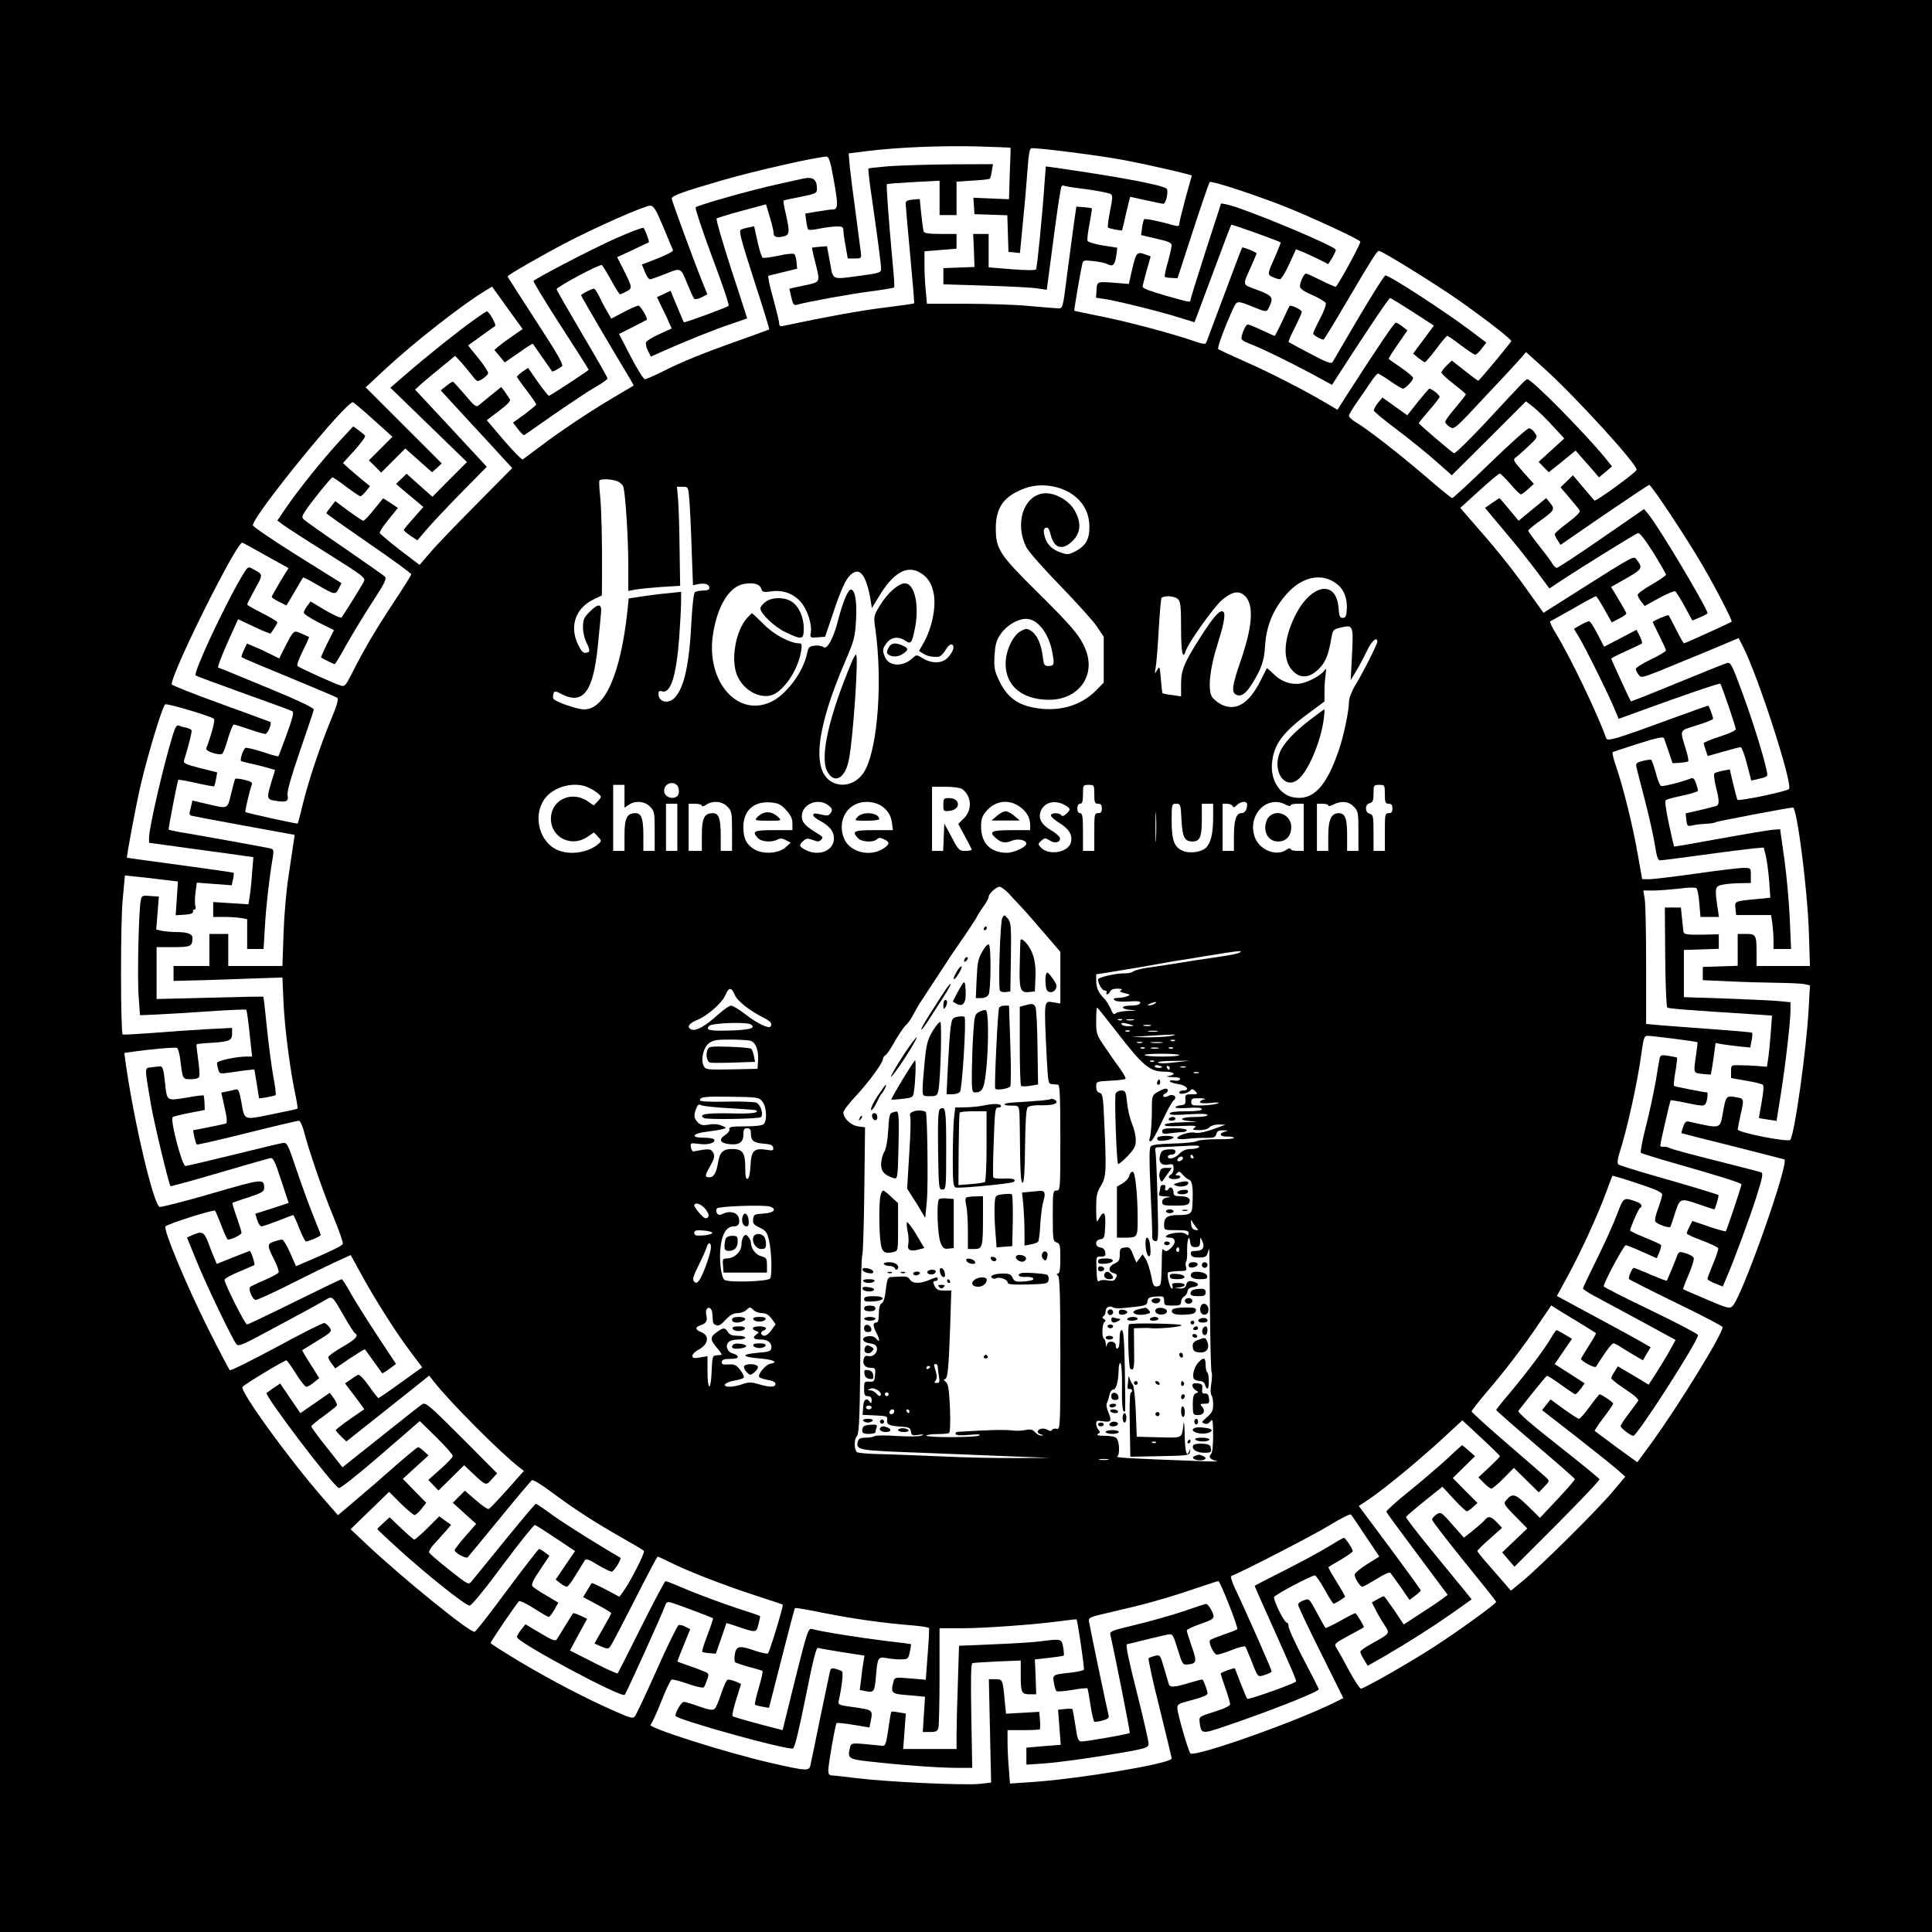 <?xml version="1.0" standalone="no"?>
<!DOCTYPE svg PUBLIC "-//W3C//DTD SVG 20010904//EN"
 "http://www.w3.org/TR/2001/REC-SVG-20010904/DTD/svg10.dtd">
<svg version="1.0" xmlns="http://www.w3.org/2000/svg"
 width="1024pt" height="1024pt" viewBox="0 0 1024 1024"
 preserveAspectRatio="xMidYMid meet">
<g transform="translate(0,1024) scale(0.1,-0.1)"
fill="#000000" stroke="none">
<path d="M0 5120 l0 -5120 5120 0 5120 0 0 5120 0 5120 -5120 0 -5120 0 0
-5120z m5356 4337 c1 -1 -1 -63 -4 -137 l-4 -136 -95 4 -94 4 3 -43 3 -44 87
-3 87 -3 3 -97 3 -97 31 -3 30 -3 17 178 c10 98 20 222 24 275 4 62 10 99 18
102 17 6 366 -38 500 -64 108 -21 246 -52 316 -70 l36 -10 -34 -122 c-18 -67
-33 -128 -33 -136 0 -10 -7 -12 -22 -8 -80 23 -158 39 -164 34 -3 -4 -8 -24
-11 -45 l-5 -39 81 -19 c60 -13 81 -22 81 -34 0 -9 -9 -50 -20 -90 -12 -40
-19 -76 -16 -78 2 -3 19 -6 36 -6 l31 -2 82 252 c45 138 85 255 89 258 8 8
208 -57 376 -121 139 -54 422 -184 422 -195 0 -16 -122 -239 -131 -239 -5 0
-41 16 -79 35 -38 19 -73 35 -78 35 -11 0 -32 -45 -32 -68 0 -12 21 -27 66
-46 36 -16 68 -35 71 -43 3 -8 -11 -45 -31 -83 -20 -38 -36 -73 -36 -78 0 -8
42 -32 55 -32 3 0 57 89 121 198 144 244 162 272 173 272 18 0 328 -193 445
-277 141 -101 256 -191 256 -201 0 -5 -149 -185 -174 -210 -2 -1 -34 22 -72
53 l-69 54 -27 -26 c-16 -15 -28 -32 -28 -37 0 -6 29 -34 65 -61 35 -28 64
-52 64 -55 1 -3 -24 -34 -54 -70 -30 -35 -55 -69 -55 -76 0 -6 11 -19 24 -27
23 -15 26 -13 194 168 95 100 180 193 191 206 l19 23 88 -79 c172 -154 511
-526 498 -546 -13 -21 -217 -169 -223 -162 -4 4 -31 36 -61 71 l-53 63 -33
-32 -33 -32 48 -56 c26 -31 51 -61 54 -68 4 -7 -21 -32 -63 -63 -38 -29 -70
-56 -70 -61 0 -5 7 -20 16 -33 l15 -24 231 159 c128 87 235 159 239 159 12 0
197 -280 279 -420 76 -130 163 -300 158 -305 -5 -5 -247 -115 -253 -115 -2 0
-21 33 -41 73 -20 39 -38 74 -40 76 -4 4 -84 -30 -84 -36 0 -2 16 -35 35 -73
19 -38 35 -73 35 -78 0 -4 -36 -26 -80 -47 -44 -21 -80 -44 -80 -50 0 -6 6
-20 14 -30 13 -19 17 -18 109 18 52 21 168 69 258 106 l164 69 22 -43 c81
-156 267 -734 245 -757 -13 -13 -267 -66 -273 -57 -3 5 -13 43 -23 85 l-18 76
-37 -7 c-20 -4 -40 -10 -44 -14 -5 -5 -1 -35 7 -69 20 -77 20 -100 -1 -105
-10 -3 -50 -13 -88 -22 l-71 -16 4 -35 c4 -34 6 -35 36 -28 17 4 49 7 71 8 23
1 45 5 51 9 9 5 388 77 407 77 21 0 76 -427 84 -652 l6 -188 -141 0 -142 0 0
69 c0 95 -3 101 -56 101 l-44 0 0 -85 0 -84 -92 -3 -93 -3 0 -35 0 -35 135 -6
c74 -4 191 -7 260 -8 69 -1 136 -4 149 -8 l24 -6 -7 -126 c-12 -215 -73 -655
-97 -692 -9 -15 -279 38 -279 55 1 6 7 40 15 76 20 89 20 87 -26 95 -50 9 -52
6 -68 -86 -15 -84 -9 -82 -178 -44 -17 4 -23 -2 -32 -27 -6 -17 -10 -32 -9
-34 2 -1 122 -32 268 -68 146 -37 270 -69 277 -71 30 -10 -225 -733 -275 -778
-16 -14 -28 -11 -137 36 -66 28 -122 52 -124 54 -2 1 11 36 29 77 18 42 30 81
27 89 -3 7 -21 18 -41 24 -35 11 -38 10 -47 -13 -12 -33 -52 -128 -55 -132 -1
-2 -39 13 -85 32 -45 20 -86 36 -89 36 -10 0 -31 -50 -26 -59 3 -4 115 -61
251 -127 135 -65 245 -123 245 -128 0 -37 -233 -415 -377 -614 l-75 -102 -51
37 c-29 20 -79 57 -112 82 -33 24 -62 46 -63 47 -2 1 19 33 47 70 28 37 51 70
51 75 0 7 -62 49 -72 49 -2 0 -26 -29 -52 -65 -26 -36 -52 -65 -57 -65 -5 0
-41 23 -80 51 l-71 52 -22 -28 -23 -29 179 -139 c98 -77 198 -157 221 -177
l41 -37 -71 -84 c-84 -99 -380 -392 -472 -468 l-63 -52 -37 43 c-20 23 -60 69
-88 101 -29 33 -53 63 -53 66 0 4 30 34 66 65 l65 58 -27 29 c-32 33 -46 36
-65 12 -8 -9 -36 -34 -62 -55 l-48 -38 -61 69 c-59 68 -62 69 -85 54 -12 -8
-23 -21 -23 -27 0 -7 77 -106 170 -222 94 -115 170 -211 170 -214 0 -10 -199
-154 -321 -233 -128 -84 -379 -227 -396 -227 -6 0 -35 44 -64 98 -29 53 -58
107 -66 118 -13 21 -10 24 64 64 43 23 79 43 81 45 4 4 -39 75 -45 75 -3 0
-39 -18 -80 -41 -41 -23 -76 -39 -78 -38 -2 2 -22 39 -45 81 -41 76 -41 77
-70 66 -17 -5 -30 -16 -30 -23 0 -8 54 -122 120 -254 l120 -241 -38 -19 c-198
-101 -751 -297 -773 -274 -11 12 -69 213 -69 239 0 19 8 25 43 34 95 25 117
34 117 46 0 11 -17 58 -26 72 -1 2 -32 -6 -69 -17 -77 -24 -104 -26 -110 -8
-2 6 -13 45 -25 85 -20 70 -22 72 -48 66 -15 -4 -30 -9 -34 -13 -4 -3 22 -122
58 -265 35 -142 64 -262 64 -266 0 -27 -500 -110 -751 -126 l-106 -7 -6 78
c-4 43 -7 107 -7 142 l0 63 83 0 c46 0 86 2 88 4 2 3 3 25 1 49 l-4 44 -88 -5
-88 -5 -7 69 c-10 113 -11 114 -50 114 l-34 0 6 -274 6 -274 -64 -7 c-80 -8
-483 10 -644 30 -66 8 -128 15 -137 15 -13 0 -18 8 -18 28 1 35 37 242 44 249
3 3 43 -1 90 -9 l84 -14 6 29 c13 64 13 64 -84 78 -83 11 -89 13 -85 33 17 76
25 150 18 157 -4 4 -20 10 -34 14 -22 5 -27 3 -31 -17 -3 -13 -26 -124 -52
-248 -25 -124 -48 -235 -51 -247 -7 -30 -20 -30 -200 11 -243 55 -670 191
-647 205 6 4 31 58 56 121 24 63 50 116 56 118 6 2 45 -8 87 -23 41 -14 79
-23 83 -18 4 4 12 23 18 41 11 31 10 33 -21 45 -18 8 -56 22 -84 31 -29 10
-53 19 -53 20 0 2 15 41 34 87 l34 84 -25 13 c-14 8 -30 11 -36 9 -7 -3 -59
-108 -115 -235 -57 -127 -109 -238 -116 -247 -11 -15 -20 -13 -102 23 -160 70
-335 162 -501 260 -90 54 -163 100 -163 104 0 7 132 201 150 221 4 5 40 -12
79 -37 39 -25 75 -46 79 -46 5 0 18 17 30 38 l21 38 -64 38 c-35 20 -68 42
-73 49 -7 9 4 34 40 86 l50 75 -24 18 c-13 10 -26 18 -31 18 -4 0 -80 -99
-170 -219 -89 -121 -166 -220 -172 -220 -28 -2 -377 281 -569 461 l-88 83 102
99 102 99 62 -62 c34 -33 67 -61 73 -61 6 0 23 15 37 33 l25 32 -62 63 -62 64
68 62 68 62 -24 22 c-13 12 -27 22 -31 22 -4 0 -60 -46 -124 -102 -64 -57
-158 -138 -209 -181 l-92 -78 -87 100 c-181 209 -433 558 -419 580 7 12 221
141 233 141 4 -1 26 -32 50 -70 24 -39 49 -70 55 -70 7 0 25 10 41 23 l28 23
-46 73 c-26 40 -46 74 -44 75 2 1 38 24 81 50 75 46 77 49 64 70 -8 11 -21 22
-28 24 -8 1 -122 -56 -254 -128 -132 -71 -243 -126 -247 -122 -5 5 -57 104
-116 222 -113 225 -239 527 -225 540 16 15 256 91 263 83 3 -4 19 -41 34 -81
15 -39 30 -72 34 -72 20 0 72 26 72 36 0 7 -12 45 -26 84 -14 40 -24 73 -22
75 2 1 40 15 85 29 70 23 83 31 83 49 -1 51 -4 51 -279 -29 -144 -42 -268 -73
-275 -71 -33 13 -137 455 -181 769 l-6 47 33 5 c103 15 238 27 246 22 6 -3 13
-30 17 -59 13 -108 12 -107 56 -107 25 0 42 5 45 14 3 8 0 49 -6 91 -6 42 -10
78 -8 80 2 2 37 6 78 8 96 6 110 12 110 49 l0 30 -137 -7 c-76 -4 -205 -13
-288 -20 -82 -6 -152 -10 -155 -8 -11 10 -12 592 0 713 l12 130 57 -6 c31 -3
94 -10 140 -16 l84 -10 -6 -90 -6 -89 47 3 c31 2 46 7 45 16 -2 6 2 12 8 12 6
0 8 7 5 17 -4 9 -4 41 0 71 l7 54 92 -7 93 -7 7 32 c4 17 5 33 3 34 -1 2 -129
20 -283 41 -154 21 -281 38 -282 39 -4 3 49 285 72 383 40 171 117 424 131
430 14 5 243 -63 258 -77 7 -7 -11 -76 -41 -157 -6 -15 74 -40 86 -27 5 5 19
42 30 82 12 39 25 72 30 72 4 0 41 -11 81 -25 40 -14 79 -25 86 -25 13 0 37
57 26 64 -4 2 -123 45 -265 97 -141 51 -257 97 -257 102 0 65 345 756 374 751
4 -1 61 -32 126 -69 l119 -66 -45 -73 c-24 -41 -44 -76 -44 -80 0 -3 18 -15
39 -26 l39 -19 43 72 c23 40 43 74 45 76 2 2 34 -14 71 -36 98 -57 100 -57
118 -23 l15 29 -235 147 c-129 81 -235 153 -235 160 0 50 499 663 531 652 5
-2 54 -43 109 -93 l100 -90 -62 -62 -63 -63 33 -32 32 -33 64 64 64 64 71 -63
71 -63 26 23 25 24 -202 202 -201 201 104 97 c151 140 408 342 530 415 l36 22
81 -113 81 -112 -52 -36 c-28 -19 -62 -44 -75 -55 l-23 -20 28 -33 27 -33 74
51 c40 29 74 50 75 48 2 -2 91 -131 102 -146 2 -4 26 8 52 26 11 7 -21 63
-137 241 -83 128 -151 234 -151 236 0 7 181 111 309 178 159 83 417 197 447
197 18 0 30 -19 69 -112 26 -62 49 -118 52 -124 2 -6 -34 -25 -80 -43 l-85
-33 16 -39 c8 -21 20 -39 27 -39 6 0 38 11 71 24 95 39 91 40 125 -44 17 -41
34 -79 38 -83 5 -5 22 -2 39 7 l31 16 -29 72 c-47 117 -160 425 -160 436 0 15
63 37 273 98 165 48 501 124 548 124 12 0 21 -27 38 -125 24 -131 23 -155 -5
-155 -10 0 -46 -5 -82 -11 l-64 -11 5 -40 c3 -22 8 -42 11 -45 3 -3 31 -1 62
6 32 6 72 11 91 11 27 0 33 -4 33 -21 0 -12 5 -50 12 -85 l11 -64 37 0 c34 0
36 2 33 28 -2 15 -14 108 -27 207 -14 99 -28 212 -32 251 l-6 71 103 13 c156
19 383 29 579 24 96 -3 175 -6 176 -7z"/>
<path d="M4711 9359 c-57 -5 -106 -10 -108 -12 -2 -2 3 -51 11 -108 36 -248
56 -401 56 -423 0 -21 -7 -23 -107 -37 -160 -21 -146 -27 -164 71 l-16 85 -39
-3 c-21 -2 -40 -4 -40 -5 -1 -1 6 -36 17 -77 27 -110 30 -104 -59 -123 l-78
-17 10 -46 c9 -38 14 -44 31 -39 62 17 277 56 385 70 69 9 127 19 129 21 3 2
-1 61 -8 132 -20 219 -35 412 -30 416 2 2 66 7 142 11 l137 7 0 -91 0 -91 45
0 45 0 0 89 0 88 86 6 c47 2 87 7 90 10 3 2 8 21 11 41 l6 36 -224 -1 c-123
-1 -271 -6 -328 -10z"/>
<path d="M5536 9267 c-12 -177 -39 -446 -45 -455 -4 -5 -55 -5 -128 1 l-123
10 0 89 0 88 -41 0 -41 0 4 -87 3 -88 -82 -3 -83 -3 0 -43 0 -43 228 -7 c125
-4 248 -10 273 -15 l47 -7 22 165 c32 249 51 374 56 383 3 5 9 6 13 4 4 -3 47
-10 97 -16 49 -6 106 -16 126 -21 41 -11 40 -1 16 -127 -5 -30 -8 -56 -5 -58
2 -3 20 -7 39 -11 l35 -5 13 53 c6 30 16 70 21 90 l9 36 82 -18 c46 -10 88
-19 94 -19 14 0 29 69 17 80 -20 20 -271 66 -609 114 l-31 4 -7 -91z"/>
<path d="M4255 9293 c-11 -2 -72 -16 -135 -30 -131 -28 -421 -110 -433 -122
-4 -4 35 -122 87 -262 53 -139 92 -256 88 -260 -11 -9 -233 -91 -237 -87 -2 1
-18 40 -37 85 l-34 82 -36 -17 -36 -17 24 -50 c14 -27 32 -65 39 -83 l15 -33
-66 -30 c-36 -16 -67 -36 -70 -43 -3 -8 2 -28 10 -45 l16 -31 58 26 c116 52
289 122 370 148 45 15 82 28 82 29 0 1 -38 119 -85 262 -46 143 -81 263 -77
267 4 3 64 22 135 41 l127 34 20 -67 c11 -37 20 -74 20 -83 0 -22 13 -28 49
-21 37 8 38 21 16 120 -9 36 -14 68 -12 71 2 2 43 11 91 20 79 16 86 19 86 41
0 52 -21 67 -75 55z"/>
<path d="M4838 9182 c-28 -2 -38 -8 -38 -20 0 -9 11 -132 24 -272 13 -140 23
-256 21 -258 -2 -2 -74 -12 -162 -23 -128 -16 -304 -48 -530 -96 -17 -4 -23
-1 -23 11 0 10 -11 56 -24 104 -13 48 -27 101 -30 118 l-5 32 77 19 77 19 -3
35 c-2 19 -7 38 -12 42 -4 5 -42 1 -83 -8 -42 -9 -80 -14 -85 -11 -5 3 -17 41
-27 86 l-18 81 -31 -7 c-17 -3 -35 -9 -39 -11 -12 -7 -2 -46 79 -297 41 -126
73 -231 71 -232 -1 -1 -74 -28 -162 -59 -192 -68 -300 -112 -405 -165 -44 -22
-85 -40 -92 -40 -7 0 -41 54 -75 120 l-62 120 72 36 c40 20 73 38 75 39 7 6
-33 75 -44 75 -7 0 -42 -15 -78 -34 l-66 -35 -24 42 c-14 23 -32 59 -42 80
-10 20 -22 37 -26 37 -12 0 -68 -29 -68 -35 0 -5 176 -306 241 -412 22 -36 39
-66 37 -67 -2 -1 -48 -28 -103 -61 -124 -73 -276 -174 -389 -259 -47 -36 -90
-67 -95 -71 -5 -3 -50 43 -100 101 l-91 107 65 49 c41 31 63 53 58 61 -4 7
-16 24 -26 39 l-20 27 -51 -41 c-28 -23 -58 -48 -67 -55 -15 -13 -24 -6 -74
54 -32 37 -61 69 -64 70 -3 1 -19 -9 -35 -22 l-30 -24 67 -73 c37 -40 122
-133 190 -206 l122 -133 -190 -192 c-105 -106 -216 -221 -246 -257 l-55 -64
-104 79 c-57 44 -105 85 -107 90 -2 6 19 38 47 72 l49 61 -39 26 -39 25 -48
-59 c-26 -33 -52 -60 -57 -60 -5 0 -40 23 -79 52 l-70 52 -23 -30 c-13 -16
-24 -31 -24 -34 0 -3 102 -75 225 -160 124 -85 225 -159 225 -164 0 -4 -42
-72 -94 -150 -96 -145 -156 -247 -220 -374 -33 -65 -39 -72 -59 -66 -34 10
-221 95 -230 104 -5 4 8 40 28 80 20 40 35 73 33 74 -2 1 -20 9 -40 18 -42 19
-41 20 -92 -80 l-26 -52 -48 24 c-26 13 -64 31 -85 39 l-38 16 -16 -34 c-9
-19 -15 -36 -12 -38 7 -6 117 -52 309 -131 102 -42 190 -80 197 -84 9 -6 1
-36 -32 -115 -59 -143 -120 -327 -150 -449 -13 -56 -26 -102 -27 -103 -3 -3
-271 56 -277 61 -4 3 23 116 34 146 4 11 -6 17 -40 25 -25 6 -47 8 -49 4 -2
-3 -11 -39 -21 -78 -20 -83 -14 -81 -128 -54 l-77 18 -6 -26 c-3 -14 -7 -31
-9 -38 -2 -6 2 -13 8 -16 7 -2 133 -26 281 -53 l268 -49 -6 -40 c-3 -22 -15
-101 -26 -175 -12 -74 -24 -213 -27 -307 l-6 -173 -144 0 -143 0 0 85 0 85
-50 0 -50 0 0 -85 0 -85 -95 0 -95 0 0 -40 0 -39 162 4 c90 3 220 7 289 10
l126 4 6 -137 c7 -136 34 -350 63 -485 8 -39 13 -71 11 -73 -1 -2 -63 -15
-136 -30 -153 -31 -144 -35 -162 68 -10 54 -16 67 -28 64 -9 -3 -30 -7 -47
-11 l-31 -6 18 -80 c13 -59 14 -81 6 -84 -11 -4 -166 -35 -172 -35 -4 0 12
-71 18 -76 2 -3 122 25 267 61 144 36 268 65 274 65 7 0 18 -24 26 -52 25
-100 102 -324 157 -456 30 -73 53 -138 50 -145 -4 -11 -72 -43 -215 -104 l-33
-14 -31 71 c-17 38 -36 70 -43 70 -7 0 -26 -5 -44 -11 -36 -13 -36 -20 6 -103
13 -26 22 -53 20 -60 -3 -6 -36 -24 -73 -40 -38 -16 -73 -33 -78 -37 -12 -11
13 -69 30 -69 8 0 83 34 167 76 83 42 193 96 244 120 l92 42 50 -91 c69 -129
195 -328 268 -423 l61 -81 -113 -81 c-62 -45 -116 -82 -119 -82 -3 0 -26 29
-51 65 -28 39 -51 62 -58 58 -7 -3 -25 -15 -40 -26 l-28 -19 27 -36 c16 -21
39 -51 52 -69 l23 -32 -75 -52 c-42 -29 -76 -56 -76 -59 0 -4 13 -18 28 -33
l28 -27 135 107 c73 58 172 137 219 174 l85 68 25 -32 c86 -110 355 -379 451
-453 l26 -20 -88 -99 c-49 -55 -93 -101 -99 -103 -6 -2 -36 19 -68 47 l-58 50
-32 -32 -32 -32 62 -56 62 -56 -57 -65 c-31 -36 -57 -69 -57 -74 0 -15 61 -47
69 -38 5 5 81 98 170 206 88 108 166 200 171 203 6 3 52 -25 103 -63 113 -85
230 -161 373 -242 60 -34 113 -65 117 -70 8 -7 -75 -170 -112 -219 l-18 -24
-72 38 c-39 21 -73 36 -75 34 -1 -2 -12 -20 -24 -39 l-21 -35 75 -40 c41 -22
74 -42 74 -45 0 -3 -20 -40 -45 -83 l-44 -78 36 -16 c34 -14 38 -13 49 2 7 9
65 120 129 246 64 126 118 229 121 229 2 0 33 -14 67 -31 89 -45 279 -119 447
-174 80 -26 147 -48 149 -50 5 -5 -69 -248 -78 -258 -4 -4 -34 2 -66 13 -86
30 -101 27 -110 -16 -3 -20 -3 -40 2 -44 4 -4 37 -15 73 -25 36 -9 68 -19 71
-21 4 -2 -5 -42 -19 -89 -14 -47 -23 -87 -20 -90 3 -3 21 -8 40 -11 l34 -6 67
262 c37 145 68 265 71 267 2 2 71 -9 152 -26 149 -30 317 -54 472 -66 45 -4
84 -10 86 -14 2 -3 -1 -66 -7 -140 l-10 -134 -82 7 c-80 7 -83 6 -89 -16 -16
-63 -13 -66 80 -73 l87 -8 -6 -93 -6 -94 38 0 c32 0 40 4 45 23 3 12 6 136 6
275 l0 252 123 0 c120 0 403 21 535 40 37 5 67 8 68 7 6 -8 43 -260 39 -267
-3 -4 -33 -11 -67 -15 -98 -10 -100 -11 -92 -53 3 -20 9 -40 13 -45 4 -4 42
-1 85 6 42 8 78 11 80 8 2 -3 9 -43 16 -89 7 -45 16 -84 20 -87 4 -2 24 0 44
6 28 8 36 14 32 27 -5 17 -94 441 -103 493 -5 26 -4 27 114 54 178 41 294 73
435 121 71 24 132 44 136 44 9 0 107 -248 100 -255 -2 -3 -35 -16 -71 -28 -37
-13 -70 -26 -73 -30 -11 -11 20 -77 36 -77 9 0 45 11 80 25 35 14 67 22 70 18
4 -5 17 -35 30 -68 38 -98 35 -95 75 -82 19 6 35 14 35 19 0 9 -133 311 -193
437 -17 36 -26 66 -21 68 45 15 433 215 518 267 60 37 112 63 116 59 4 -4 40
-56 79 -116 l72 -107 -66 -41 c-36 -23 -65 -48 -65 -55 0 -19 29 -64 41 -64 5
0 39 19 75 41 36 23 69 38 73 33 4 -5 29 -39 55 -76 l47 -68 29 22 c17 12 30
25 30 29 0 4 -74 106 -164 227 l-164 220 53 35 c81 55 247 191 378 310 l118
109 99 -92 c55 -51 100 -95 100 -98 0 -4 -26 -30 -57 -59 l-57 -53 29 -30 c16
-16 34 -30 40 -30 6 0 35 25 65 55 l54 55 66 -65 66 -65 29 30 c29 30 29 31
10 49 -11 10 -104 91 -207 180 -104 89 -188 166 -188 170 0 5 34 48 75 97 98
113 206 255 284 372 l63 93 36 -23 c93 -56 197 -120 201 -124 2 -2 -15 -32
-38 -67 -22 -35 -41 -66 -41 -69 0 -12 72 -51 79 -42 3 5 23 35 44 67 21 31
42 57 48 57 6 0 23 -8 37 -18 15 -10 48 -30 74 -45 l46 -27 20 35 21 34 -32
19 c-18 11 -129 72 -248 136 l-217 117 61 112 c71 132 151 307 198 432 18 50
34 91 35 93 1 2 61 -16 133 -40 97 -32 131 -47 131 -60 0 -9 -10 -41 -21 -72
-12 -30 -19 -61 -16 -69 5 -14 75 -39 81 -29 2 4 13 37 25 75 26 78 26 78 131
42 40 -14 75 -25 76 -25 5 0 26 72 22 76 -5 4 -132 43 -363 109 -87 25 -163
49 -168 54 -6 6 -3 29 6 58 41 125 97 380 117 530 12 85 15 93 34 93 24 0 259
-30 263 -34 1 -1 -2 -31 -7 -66 -15 -100 -15 -97 33 -102 23 -3 43 -4 45 -3 1
1 7 39 14 84 l11 83 31 -6 c17 -3 59 -8 92 -12 l61 -6 7 37 c4 20 5 39 3 41
-2 3 -96 11 -208 19 -112 8 -238 18 -279 21 l-75 7 0 311 c0 171 -3 330 -8
354 l-7 42 53 0 c29 0 90 5 136 10 50 7 88 7 93 2 5 -5 12 -41 15 -80 l6 -72
49 0 49 0 -8 53 c-15 104 -13 111 32 119 22 4 64 7 93 7 l52 1 0 40 c0 40 0
40 -39 40 -21 0 -133 -13 -249 -30 -116 -16 -229 -30 -250 -30 l-38 0 -23 130
c-25 146 -77 357 -115 467 -14 40 -22 74 -18 77 4 2 66 22 137 45 95 30 131
38 135 28 2 -6 13 -39 25 -72 l20 -60 39 2 c22 2 41 5 44 8 3 3 -2 31 -12 62
-33 110 -38 98 58 129 47 14 86 30 86 34 0 12 -22 70 -26 70 -2 0 -80 -27
-172 -61 -327 -120 -362 -130 -369 -111 -42 121 -187 424 -263 549 -23 37 -38
69 -33 70 4 2 59 32 122 68 62 36 116 65 120 65 3 0 24 -32 45 -70 l39 -69 38
20 c22 11 39 23 39 27 0 6 -11 25 -61 109 l-20 32 48 27 c122 69 123 70 88
118 -16 21 -9 25 -317 -170 l-177 -112 -90 126 c-84 118 -171 225 -299 370
l-52 60 100 91 c55 50 104 91 109 91 5 0 30 -25 56 -55 25 -30 51 -55 56 -55
5 0 22 12 39 28 l30 27 -57 64 c-51 57 -55 65 -40 76 9 6 40 33 67 59 50 47
51 48 35 72 -8 13 -23 24 -31 24 -9 0 -102 -83 -207 -185 -105 -102 -195 -185
-200 -185 -4 0 -72 54 -148 121 -136 116 -306 249 -369 285 -16 10 -30 24 -30
31 0 6 20 40 45 75 24 35 57 82 72 105 15 23 32 42 36 43 5 0 34 -18 66 -40
31 -22 62 -40 67 -40 13 0 54 43 54 57 0 5 -28 30 -62 53 -35 24 -65 45 -67
47 -3 2 19 37 47 77 l52 75 -26 20 c-15 12 -31 21 -36 21 -8 0 -104 -142 -262
-388 l-47 -74 -47 28 c-122 73 -310 169 -437 225 -77 34 -144 65 -148 69 -7 6
37 123 83 223 16 33 21 33 98 2 76 -31 76 -31 90 0 23 49 16 58 -63 88 -84 31
-81 19 -31 131 14 32 26 60 26 63 0 6 -71 35 -76 31 -2 -2 -44 -112 -93 -244
-49 -131 -92 -246 -96 -256 -6 -15 -13 -14 -78 8 -121 41 -352 102 -490 129
-72 14 -132 27 -133 28 -2 2 32 203 42 246 5 22 8 23 61 17 30 -3 64 -11 75
-17 27 -14 38 -2 45 48 l5 40 -77 12 c-42 7 -78 18 -81 25 -2 6 2 47 11 91 8
43 14 80 12 81 -1 1 -20 4 -42 6 l-40 3 -13 -90 c-7 -50 -23 -171 -36 -270
-22 -178 -23 -180 -47 -179 -13 0 -82 6 -152 12 -70 7 -222 12 -336 12 l-208
0 -6 68 c-4 37 -7 99 -7 139 l0 71 85 7 85 7 0 39 0 39 -85 0 c-60 0 -87 4
-89 13 -3 6 -8 48 -13 92 l-8 80 -37 -3z m-1563 -1494 c14 -6 28 -21 30 -32
11 -49 25 -272 25 -405 l0 -143 38 7 c20 4 82 10 137 14 l100 6 -3 195 c-1
107 -5 225 -8 263 l-6 67 30 0 c30 0 30 0 36 -72 3 -40 9 -158 12 -261 l7
-189 28 6 c35 7 59 -1 59 -20 0 -9 -11 -14 -32 -14 -18 0 -38 -4 -44 -8 -7 -4
-14 -64 -19 -152 -11 -228 -38 -354 -88 -407 -34 -37 -87 -25 -87 20 0 13 5
17 18 13 46 -15 76 78 92 284 5 74 10 159 10 189 l0 54 -67 -7 c-38 -3 -100
-11 -139 -17 l-72 -11 -6 -62 c-36 -336 -119 -526 -230 -526 -38 0 -157 42
-163 57 -3 7 -2 20 1 28 5 14 11 13 45 -5 113 -57 166 15 190 260 6 63 14 136
16 163 7 59 -11 63 -61 13 -29 -29 -34 -41 -34 -80 0 -27 8 -63 20 -85 20 -40
18 -51 -10 -51 -12 0 -25 18 -40 52 -41 94 -7 186 86 231 l44 21 1 95 c1 203
-3 359 -10 431 -5 41 -6 78 -4 83 6 11 69 8 98 -5z m2389 -56 c71 -41 109
-102 110 -182 1 -69 -20 -105 -78 -134 -35 -17 -40 -17 -81 -2 -46 18 -72 48
-81 95 -4 20 -1 30 9 34 11 4 18 -6 26 -38 18 -73 64 -84 117 -31 43 43 46 98
9 162 -33 57 -115 99 -171 88 -103 -19 -145 -164 -84 -285 12 -23 93 -115 180
-204 86 -89 174 -186 194 -216 l36 -54 0 -121 0 -122 -39 -40 c-84 -86 -208
-119 -340 -91 -82 17 -134 58 -171 133 -29 59 -32 72 -29 139 4 60 9 82 32
115 30 46 90 82 136 82 61 0 121 -78 139 -180 12 -63 9 -70 -22 -70 -20 0 -24
6 -29 49 -8 66 -30 116 -60 136 -23 15 -28 15 -55 1 -43 -22 -82 -105 -82
-174 0 -117 86 -189 226 -191 164 -2 259 134 193 278 -29 66 -74 118 -259 301
-192 190 -212 221 -212 329 0 114 44 173 157 214 71 25 161 17 229 -21z m-786
-428 c39 -23 61 -57 71 -111 14 -73 -11 -190 -59 -270 l-19 -33 22 -14 c22
-14 46 -19 80 -17 10 0 27 16 38 35 12 21 26 33 34 30 17 -7 8 -38 -21 -69
-29 -32 -85 -34 -133 -4 -33 20 -33 20 -55 0 -49 -46 -123 -44 -144 4 -17 36
-15 48 9 79 24 30 63 34 98 10 29 -21 35 -13 52 74 21 115 -3 224 -51 230 -34
4 -96 -50 -138 -120 -32 -54 -32 -56 -22 -125 37 -267 14 -606 -51 -738 -35
-73 -113 -104 -177 -71 -112 58 -87 282 70 646 45 104 50 124 55 210 6 102 -5
165 -27 165 -16 0 -43 -66 -70 -170 -23 -90 -57 -150 -75 -135 -8 6 -28 10
-46 8 -29 -3 -34 -7 -41 -40 -20 -100 -112 -222 -193 -259 -179 -82 -344 112
-306 359 23 150 86 253 164 267 49 9 84 0 92 -26 6 -17 12 -19 49 -14 63 10
118 -9 159 -54 36 -40 63 -122 54 -167 -4 -24 -2 -25 36 -22 l40 3 24 70 c51
155 77 218 100 246 54 64 93 23 118 -125 l6 -39 36 59 c77 129 150 171 221
128z m2206 -58 c40 -30 59 -80 54 -141 -2 -31 -7 -40 -21 -40 -15 0 -19 9 -22
48 -10 161 -152 133 -236 -48 -55 -116 -60 -219 -13 -274 45 -54 102 -47 158
19 25 31 38 65 53 150 7 41 11 45 46 53 69 17 71 14 63 -141 l-7 -137 29 48
c16 26 41 74 57 107 25 53 55 79 55 49 0 -14 -73 -159 -116 -230 -19 -31 -34
-70 -34 -87 0 -48 -28 -183 -54 -258 -67 -196 -137 -269 -241 -250 -73 14
-122 92 -113 183 9 96 57 161 189 259 l89 66 0 52 c0 28 3 69 6 91 4 31 3 36
-5 23 -16 -24 -76 -59 -119 -69 -52 -12 -109 6 -150 47 -19 19 -36 33 -37 32
-2 -2 -16 -31 -33 -64 -62 -124 -131 -166 -209 -128 -21 11 -44 30 -51 44 -21
41 -9 151 32 278 38 120 45 172 23 172 -19 0 -47 -33 -110 -130 -90 -141 -107
-180 -107 -255 l0 -66 -47 7 c-27 3 -49 8 -51 9 -2 1 -6 35 -9 75 -6 68 -7 71
-20 49 -13 -23 -14 -23 -8 11 4 19 11 107 16 195 5 88 12 166 14 173 6 17 71
15 89 -4 13 -12 16 -41 16 -155 0 -129 9 -170 25 -118 14 42 146 229 191 268
53 46 92 53 123 22 48 -48 40 -161 -24 -346 -46 -134 -50 -167 -19 -179 25 -9
50 10 83 64 47 77 61 117 66 194 6 108 43 197 114 277 81 93 187 115 265 55z
m-3494 -1070 c6 -8 10 -25 8 -38 -6 -42 -78 -32 -78 11 0 37 46 55 70 27z
m-467 -12 c18 -9 40 -23 50 -32 16 -15 16 -16 -4 -38 l-22 -23 -29 20 c-86 62
-198 11 -198 -91 0 -99 108 -153 193 -96 l35 24 21 -22 c20 -22 20 -23 4 -38
-54 -47 -149 -62 -216 -34 -97 40 -134 178 -73 268 47 70 163 100 239 62z
m187 -45 l0 -60 22 15 c34 24 85 20 113 -9 23 -23 25 -31 25 -130 l0 -105 -30
0 -30 0 0 81 c0 90 -10 119 -42 119 -45 0 -58 -26 -58 -117 l0 -83 -30 0 -30
0 0 175 0 175 30 0 30 0 0 -61z m2490 11 c0 -43 3 -50 20 -50 15 0 20 -7 20
-25 0 -18 -5 -25 -20 -25 -19 0 -20 -7 -20 -100 l0 -100 -30 0 -30 0 0 100 c0
82 -3 100 -15 100 -9 0 -15 9 -15 25 0 16 6 25 15 25 11 0 15 12 15 50 0 49 1
50 30 50 29 0 30 -1 30 -50z m1540 0 c0 -43 3 -50 20 -50 15 0 20 -7 20 -25 0
-18 -5 -25 -20 -25 -19 0 -20 -7 -20 -100 l0 -100 -30 0 -30 0 0 96 c0 87 -2
96 -20 101 -13 3 -20 14 -20 28 0 14 7 25 20 28 16 4 20 14 20 51 0 44 1 46
30 46 29 0 30 -1 30 -50z m-2239 27 c49 -37 53 -111 8 -154 l-30 -30 35 -65
c20 -36 36 -68 36 -71 0 -4 -15 -7 -34 -7 -31 0 -36 4 -72 73 l-39 72 -3 -72
-3 -73 -29 0 -30 0 0 170 0 170 73 0 c41 0 79 -6 88 -13z m-1246 -92 c23 -23
25 -31 25 -130 l0 -105 -30 0 -30 0 0 81 c0 90 -10 119 -42 119 -45 0 -58 -26
-58 -117 l0 -83 -35 0 -35 0 0 125 0 125 35 0 c19 0 35 -5 35 -11 0 -5 10 -3
22 5 34 24 85 20 113 -9z m312 -19 c24 -26 33 -45 33 -71 l0 -35 -100 0 c-105
0 -116 -6 -83 -42 18 -20 73 -24 104 -8 14 8 26 7 44 -3 l26 -13 -26 -24 c-36
-34 -121 -40 -168 -11 -41 25 -57 58 -57 117 0 88 55 138 144 131 42 -4 55
-10 83 -41z m224 25 c20 -16 22 -23 13 -38 -12 -18 -17 -19 -66 -7 -39 9 -36
-13 4 -34 55 -29 78 -58 78 -96 0 -65 -80 -97 -150 -61 -35 18 -37 26 -12 48
15 14 23 15 50 5 25 -10 34 -10 44 1 11 11 9 15 -6 25 -79 48 -96 66 -96 100
0 65 88 100 141 57z m300 -18 c21 -20 32 -43 36 -71 l6 -42 -102 0 c-106 0
-117 -6 -84 -42 18 -21 82 -25 101 -6 9 9 18 9 37 0 33 -15 32 -28 -7 -52 -71
-43 -175 -15 -204 55 -28 67 -8 140 48 175 50 32 129 24 169 -17z m710 14 c39
-26 59 -60 59 -99 l0 -28 -100 0 c-105 0 -121 -8 -82 -42 28 -25 51 -29 85
-14 32 13 77 4 77 -16 0 -17 -66 -48 -103 -48 -86 0 -137 51 -137 138 0 40 6
57 27 82 46 55 116 66 174 27z m239 8 c35 -18 37 -26 11 -49 -12 -11 -21 -14
-26 -7 -9 15 -55 14 -55 -1 0 -7 21 -25 45 -40 51 -31 71 -64 61 -103 -14 -54
-119 -72 -160 -26 -15 17 -15 19 3 35 18 16 21 16 44 2 27 -19 59 -11 55 12
-2 9 -23 28 -48 42 -52 30 -70 66 -52 105 20 43 72 56 122 30z m970 1 c0 -28
-12 -46 -31 -46 -27 0 -39 -38 -39 -126 l0 -74 -30 0 -30 0 0 125 0 125 24 0
c13 0 26 -6 29 -12 3 -10 10 -8 23 5 22 21 54 23 54 3z m203 0 c15 -8 27 -11
27 -5 0 5 16 9 35 9 l35 0 0 -125 0 -125 -35 0 c-19 0 -35 5 -35 11 0 5 -10 3
-22 -5 -51 -36 -137 -4 -165 61 -47 115 57 232 160 179z m362 -11 c23 -23 25
-31 25 -130 l0 -105 -30 0 -30 0 0 81 c0 92 -10 119 -45 119 -39 0 -55 -35
-55 -122 l0 -78 -30 0 -30 0 0 125 0 125 30 0 c17 0 30 -4 30 -9 0 -6 12 -3
28 5 41 21 80 17 107 -11z m-3585 -110 l0 -125 -30 0 -30 0 0 125 0 125 30 0
30 0 0 -125z m2537 -62 c-2 -37 -3 -9 -3 62 0 72 1 102 3 68 2 -34 2 -93 0
-130z m135 103 c5 -94 16 -116 59 -116 39 0 49 24 49 119 l0 81 30 0 30 0 0
-72 c0 -86 -13 -138 -39 -162 -26 -23 -84 -31 -121 -16 -46 19 -60 55 -60 160
0 88 1 90 24 90 23 0 24 -3 28 -84z m-918 -389 c17 -19 48 -52 68 -73 20 -21
75 -84 122 -139 l86 -100 0 -137 0 -137 -34 6 c-55 9 -53 22 -38 -297 7 -126
8 -135 27 -136 11 -1 26 -2 33 -3 9 -1 12 -64 12 -281 0 -273 0 -280 -20 -280
-19 0 -20 -7 -20 -134 0 -126 1 -135 20 -141 18 -6 20 -15 20 -86 0 -55 -4
-79 -12 -79 -9 0 -9 -3 0 -12 9 -9 12 -115 12 -414 0 -389 -1 -402 -19 -397
-10 3 -22 0 -25 -6 -5 -7 -12 -7 -25 1 -19 12 -51 5 -51 -11 0 -5 8 -12 18
-14 14 -4 14 -5 1 -6 -9 0 -24 7 -33 18 -13 14 -24 17 -49 12 -18 -4 -48 -6
-67 -3 -49 5 -121 4 -293 -7 -10 -1 -15 -6 -12 -12 5 -7 30 -8 74 -4 43 4 61
3 52 -3 -16 -12 -281 -12 -281 -1 0 4 25 8 55 8 30 0 59 2 65 6 6 4 8 52 5
132 -5 104 -9 128 -23 139 -9 8 -12 14 -5 14 16 0 21 51 29 278 l6 192 -38 0
c-32 0 -41 5 -51 25 -9 20 -8 25 3 25 8 0 14 5 14 10 0 13 -4 13 -47 -5 -48
-20 -86 -19 -100 3 -8 14 -21 18 -50 16 -21 -1 -45 -2 -54 -3 -13 -1 -18 -16
-24 -66 -4 -42 -12 -68 -22 -73 -10 -6 -15 -24 -15 -55 0 -34 -4 -47 -14 -47
-18 0 -18 -18 1 -54 19 -35 19 -57 1 -33 -10 12 -24 17 -43 15 -41 -5 -36 -32
7 -38 26 -4 36 -10 38 -26 3 -26 -22 -48 -47 -41 -14 3 -20 -2 -24 -19 -5 -28
9 -44 41 -44 21 0 23 -4 20 -37 -3 -35 -6 -38 -30 -36 -26 2 -28 -1 -28 -38 0
-32 3 -39 20 -39 14 0 20 -7 20 -22 0 -14 -3 -18 -8 -11 -18 28 -35 18 -37
-24 l-3 -42 66 -3 c63 -3 67 -4 64 -25 -3 -24 11 -31 83 -35 33 -3 41 -7 43
-26 3 -20 8 -22 40 -17 28 4 32 3 16 -4 -12 -5 -67 -6 -130 -2 -60 4 -113 4
-119 -1 -5 -4 -26 -8 -46 -8 -28 0 -38 -5 -42 -20 -12 -46 -1 -48 338 -60 176
-7 401 -16 500 -20 l180 -7 -180 -1 c-99 -1 -279 3 -400 9 -121 5 -267 11
-325 12 -58 1 -111 6 -117 10 -16 10 -17 69 -2 84 14 14 17 109 20 588 1 198
5 365 9 370 4 6 9 161 11 345 l4 335 -37 5 c-38 5 -78 43 -78 74 0 9 31 50 70
91 69 75 140 173 140 193 0 6 6 15 13 19 8 4 30 38 50 74 21 36 46 74 58 85
12 10 30 37 41 59 12 22 28 51 38 65 9 14 46 70 82 125 36 55 72 110 79 121 8
12 42 62 77 112 34 50 62 94 62 97 0 3 14 24 30 47 17 22 30 47 30 54 0 17 40
54 58 54 8 0 28 -15 46 -33z m1226 -316 c-8 -5 -51 -14 -95 -20 -44 -7 -107
-16 -140 -21 -136 -22 -193 -31 -252 -39 -35 -5 -69 -14 -77 -20 -7 -6 -29
-11 -47 -10 -43 1 -139 -21 -139 -32 0 -23 22 -59 35 -59 9 0 13 -4 10 -10 -3
-5 -2 -10 3 -10 6 0 12 7 16 15 3 9 18 15 38 15 22 0 28 -3 20 -9 -10 -6 -4
-10 20 -15 29 -7 31 -9 13 -16 -11 -5 -33 -9 -49 -9 -22 -1 -27 -4 -19 -12 7
-7 36 -10 76 -7 50 3 64 1 60 -9 -3 -8 -22 -13 -49 -13 -56 0 -57 -18 -1 -23
38 -3 37 -4 -14 -5 -30 -1 -60 -7 -66 -13 -9 -9 -15 -3 -26 24 -9 19 -24 44
-35 55 -30 30 -42 57 -42 94 l0 34 78 12 c117 19 192 32 247 42 28 5 68 12 90
16 22 3 103 16 180 29 159 26 188 29 165 16z m-2675 -225 c14 -32 74 -80 152
-120 36 -18 47 -31 38 -46 -9 -15 -72 15 -137 66 -31 24 -64 44 -73 44 -10 0
-42 -23 -73 -51 -63 -57 -112 -85 -136 -76 -28 11 -17 32 27 50 57 23 134 91
152 133 18 43 32 43 50 0z m2225 -46 c-8 -5 -22 -9 -30 -9 -10 0 -8 3 5 9 27
12 43 12 25 0z m-207 -142 c146 -189 180 -218 260 -218 51 0 65 -16 20 -23
-17 -2 -9 -5 20 -6 32 0 46 -5 41 -12 -3 -6 -17 -9 -30 -6 -13 2 -24 1 -24 -4
0 -4 20 -11 45 -15 45 -6 65 -34 25 -34 -11 0 -20 -5 -20 -11 0 -14 52 -2 61
13 5 8 13 6 24 -5 15 -16 14 -17 -19 -17 -32 0 -35 -2 -33 -27 2 -24 -2 -29
-25 -31 -16 -2 -28 -7 -28 -11 0 -5 32 -6 70 -3 48 3 70 1 70 -7 0 -7 -28 -11
-85 -11 -57 0 -85 -4 -85 -12 0 -8 27 -9 100 -4 65 4 100 3 100 -4 0 -6 -28
-10 -64 -10 -82 0 -97 -18 -19 -23 40 -2 28 -4 -39 -5 -59 -1 -100 -6 -104
-13 -5 -8 18 -10 84 -7 75 3 88 2 74 -9 -15 -11 -11 -12 24 -13 25 0 47 6 54
15 7 8 28 15 49 15 l36 -1 -40 -15 c-61 -23 -103 -33 -125 -27 -23 6 -90 -15
-90 -29 0 -6 20 -8 53 -4 28 3 74 6 100 5 41 0 49 3 54 20 4 16 13 21 37 20
27 -1 28 -2 8 -7 -35 -10 -26 -27 13 -26 19 1 35 -3 35 -7 0 -5 -39 -8 -88 -7
-48 0 -97 -4 -108 -10 -11 -6 -69 -12 -127 -13 -74 -2 -111 -6 -118 -16 -8 -9
-8 -73 -1 -230 6 -120 10 -229 9 -243 -1 -16 4 -26 16 -28 17 -3 18 8 12 225
-3 125 -8 238 -11 251 -4 19 0 22 28 22 18 1 73 3 122 6 63 4 86 3 82 -5 -4
-6 -24 -11 -44 -11 -26 0 -44 -8 -61 -25 -23 -25 -61 -34 -61 -15 0 6 9 10 20
10 11 0 20 7 20 16 0 11 -9 14 -37 12 -31 -3 -38 -7 -45 -33 -9 -36 9 -55 47
-47 22 4 25 1 25 -22 0 -15 -7 -29 -15 -32 -8 -4 -12 -10 -9 -15 7 -12 51 -11
59 1 3 6 -2 10 -11 10 -15 0 -16 2 -5 13 10 10 16 8 29 -8 9 -12 25 -24 35
-28 17 -6 22 -46 17 -137 -2 -43 -12 -50 -76 -50 -57 0 -74 -12 -74 -52 0 -28
0 -28 65 -28 53 0 65 -3 65 -16 0 -13 -3 -14 -14 -5 -10 8 -30 10 -60 6 -46
-7 -64 -25 -26 -25 32 0 35 -28 7 -54 -18 -17 -28 -21 -36 -13 -13 13 -12 18
-14 -98 -2 -83 -4 -90 -23 -93 -19 -3 -23 5 -33 59 -7 34 -20 73 -29 87 l-16
24 -16 -22 -17 -22 -17 41 c-14 37 -20 42 -44 39 -24 -3 -27 -7 -27 -38 0 -29
-5 -37 -27 -47 -33 -14 -37 -43 -8 -50 22 -6 24 -11 11 -32 -6 -10 -19 -12
-41 -7 -18 3 -38 2 -44 -4 -9 -7 -13 9 -14 60 -3 69 -3 70 23 70 22 0 26 4 23
23 -2 14 -11 23 -25 25 -15 2 -23 10 -23 22 0 12 8 20 23 22 20 3 22 9 25 71
3 72 -7 85 -32 40 -15 -27 -15 -25 -16 52 0 68 4 86 25 120 28 46 30 77 18
335 -6 137 -8 153 -25 158 -12 3 -18 14 -18 32 0 28 1 28 74 32 41 2 78 6 81
10 4 3 -10 28 -29 55 -20 26 -56 78 -81 115 -43 63 -45 70 -45 137 0 39 2 71
5 71 2 0 46 -55 98 -122z m34 56 c-3 -3 -12 -4 -19 -1 -8 3 -5 6 6 6 11 1 17
-2 13 -5z m61 -1 c-10 -2 -26 -2 -35 0 -10 3 -2 5 17 5 19 0 27 -2 18 -5z
m-2028 -23 c29 -19 -6 -29 -112 -32 -109 -3 -129 2 -110 24 13 16 200 23 222
8z m2010 0 c24 -8 24 -8 -7 -9 -17 -1 -35 4 -38 9 -7 11 9 11 45 0z m108 -7
c-10 -2 -26 -2 -35 0 -10 3 -2 5 17 5 19 0 27 -2 18 -5z m-111 -29 c-3 -3 -12
-4 -19 -1 -8 3 -5 6 6 6 11 1 17 -2 13 -5z m146 -1 c-13 -2 -33 -2 -45 0 -13
2 -3 4 22 4 25 0 35 -2 23 -4z m72 -24 c-22 -4 -78 -7 -125 -7 l-85 2 95 6
c144 9 163 9 115 -1z m-2228 -25 c28 -8 45 -51 41 -105 l-3 -44 -137 -3 c-130
-2 -138 -2 -148 18 -17 33 -3 96 27 120 21 17 41 20 112 20 47 0 96 -3 108 -6z
m2250 0 c-3 -3 -12 -4 -19 -1 -8 3 -5 6 6 6 11 1 17 -2 13 -5z m-174 -11 c-7
-2 -19 -2 -25 0 -7 3 -2 5 12 5 14 0 19 -2 13 -5z m105 0 c-16 -2 -40 -2 -55
0 -16 2 -3 4 27 4 30 0 43 -2 28 -4z m-91 -29 c-3 -3 -12 -4 -19 -1 -8 3 -5 6
6 6 11 1 17 -2 13 -5z m71 -1 c-10 -2 -26 -2 -35 0 -10 3 -2 5 17 5 19 0 27
-2 18 -5z m79 1 c-3 -3 -12 -4 -19 -1 -8 3 -5 6 6 6 11 1 17 -2 13 -5z m33
-36 c0 -5 -40 -8 -89 -8 -50 0 -92 3 -94 8 -3 4 37 7 89 7 52 0 94 -3 94 -7z
m-133 -34 c-3 -3 -12 -4 -19 -1 -8 3 -5 6 6 6 11 1 17 -2 13 -5z m109 -5 c-45
-6 -83 -6 -88 -1 -5 5 30 9 79 9 l88 1 -79 -9z m-66 -25 c0 -2 -9 -4 -20 -4
-11 0 -20 4 -20 9 0 5 9 7 20 4 11 -3 20 -7 20 -9z m40 -4 c0 -5 -2 -10 -4
-10 -3 0 -8 5 -11 10 -3 6 -1 10 4 10 6 0 11 -4 11 -10z m83 3 c-7 -2 -19 -2
-25 0 -7 3 -2 5 12 5 14 0 19 -2 13 -5z m70 -30 c-7 -2 -19 -2 -25 0 -7 3 -2
5 12 5 14 0 19 -2 13 -5z m-2312 -152 c22 -26 26 -100 7 -119 -8 -8 -45 -12
-100 -12 -69 0 -86 -3 -82 -14 3 -7 -6 -21 -20 -30 -36 -23 -32 -42 10 -49 57
-9 84 6 84 48 0 28 4 35 20 35 15 0 20 -7 20 -29 0 -37 15 -49 70 -53 33 -2
46 -8 48 -21 3 -15 -2 -17 -36 -11 -65 10 -81 -5 -84 -83 -2 -42 -8 -68 -15
-71 -10 -3 -13 14 -13 61 0 78 -14 97 -70 97 -48 0 -65 -17 -74 -71 -9 -56
-23 -79 -46 -79 -26 0 -25 8 6 63 21 38 23 50 14 68 -12 21 -23 22 -103 6 -6
-1 -13 9 -15 22 -4 23 -2 24 43 18 47 -7 91 6 80 24 -4 5 -29 9 -56 9 -73 0
-59 23 20 32 34 4 71 10 83 14 20 6 20 7 -8 18 -17 8 -44 10 -68 5 -30 -5 -42
-3 -57 12 -21 21 -23 36 -9 74 8 20 13 24 27 17 10 -5 79 -12 153 -16 74 -4
136 -9 139 -11 14 -14 -24 -19 -143 -16 -125 2 -166 -5 -135 -25 16 -9 292 -5
302 5 16 16 -3 70 -26 77 -12 4 -84 7 -159 5 -86 -2 -138 1 -138 7 0 19 24 21
168 19 138 -2 145 -3 163 -26z m2342 12 c-13 -2 -23 -9 -23 -14 0 -7 22 -8 58
-5 35 4 50 3 37 -2 -11 -5 -47 -10 -80 -11 -55 -2 -61 0 -61 19 0 17 6 20 46
19 25 -1 35 -4 23 -6z m-58 -303 c3 -5 1 -10 -4 -10 -6 0 -11 5 -11 10 0 6 2
10 4 10 3 0 8 -4 11 -10z m-55 -9 c0 -5 -7 -11 -15 -15 -15 -5 -20 5 -8 17 9
10 23 9 23 -2z m-2529 -272 c16 -24 19 -33 10 -42 -10 -9 -19 -4 -42 21 -16
18 -29 37 -29 42 0 22 40 8 61 -21z m339 16 c41 -13 22 -34 -32 -37 -49 -3
-53 -5 -56 -30 -3 -23 3 -30 35 -45 33 -16 39 -25 49 -68 14 -57 17 -184 6
-201 -10 -17 -227 -23 -243 -7 -19 19 -29 119 -18 187 10 64 33 96 70 96 23 0
32 16 25 44 -7 29 -45 40 -81 24 -21 -10 -28 -9 -35 2 -5 8 -5 19 0 25 10 12
248 20 280 10z m2259 -109 c15 -17 15 -18 -4 -15 -14 3 -21 13 -22 34 -1 17 0
23 4 15 3 -8 13 -23 22 -34z m-2564 -31 c0 -5 -21 -11 -47 -13 -39 -3 -48 0
-48 13 0 13 9 16 48 13 26 -2 47 -7 47 -13z m2561 -75 c19 0 24 5 25 28 0 26
1 26 11 5 16 -33 3 -53 -32 -53 -25 0 -31 -4 -28 -17 2 -14 13 -18 43 -18 33
0 40 4 46 25 4 14 8 23 8 20 1 -3 3 -149 4 -325 2 -176 5 -324 9 -330 3 -5 2
-32 -2 -60 -5 -28 -4 -54 1 -60 5 -5 9 -27 9 -49 0 -32 -6 -44 -32 -67 -29
-24 -31 -28 -15 -34 12 -5 23 -1 32 11 13 17 14 9 15 -71 0 -58 -4 -95 -12
-103 -15 -15 -3 -28 32 -36 14 -3 -29 -3 -95 0 -383 14 -445 18 -433 25 14 9
12 77 -4 96 -6 8 -32 13 -62 13 -36 0 -47 3 -36 10 12 7 12 12 2 22 -6 6 -12
21 -12 31 0 17 5 19 35 14 43 -7 49 1 30 47 -9 20 -13 42 -9 48 4 6 10 25 14
42 3 18 12 31 20 31 16 0 27 38 29 103 0 24 5 41 10 37 5 -3 9 -59 8 -124 -2
-103 4 -146 16 -130 2 2 1 100 -1 217 -3 156 -7 212 -16 212 -8 0 -12 -17 -12
-47 1 -26 -4 -48 -10 -50 -7 -2 -11 4 -10 14 2 25 -41 31 -47 6 -4 -15 -5 -14
-6 4 0 12 -5 24 -10 27 -12 8 -10 79 3 89 8 5 7 10 -3 16 -9 6 -10 11 -2 15 6
4 11 15 11 26 0 21 21 32 40 20 7 -4 31 -6 54 -3 121 12 125 13 128 36 2 18
10 23 46 25 39 3 42 1 42 -22 0 -24 3 -26 45 -26 38 0 45 3 45 20 0 10 7 23
16 28 8 5 17 17 18 28 2 12 12 20 29 22 30 4 35 17 11 26 -28 11 -42 7 -47
-14 -4 -15 -13 -20 -34 -19 l-28 2 28 4 c39 6 33 23 -9 23 -28 0 -35 -3 -30
-15 3 -8 2 -15 -2 -15 -12 0 -31 80 -20 86 5 3 29 6 54 7 42 0 45 2 40 22 -3
12 -3 25 1 29 4 4 6 30 5 58 -1 56 11 91 16 46 3 -22 9 -28 28 -28z m-2569
-12 c-7 -43 -43 -139 -61 -164 -12 -15 -17 -16 -27 -7 -10 10 -6 27 23 85 20
40 39 83 43 96 10 35 28 27 22 -10z m2483 -4 c0 -8 -5 -12 -10 -9 -6 4 -8 11
-5 16 9 14 15 11 15 -7z m-2474 -340 c2 -48 3 -52 21 -58 12 -5 27 4 49 29 24
25 41 35 63 35 16 0 36 7 45 15 8 8 17 15 21 15 4 0 13 -7 21 -15 9 -8 28 -15
44 -15 20 0 35 -9 50 -30 l21 -29 -22 -31 c-23 -31 -43 -38 -54 -20 -3 6 1 13
9 16 28 11 17 24 -19 24 -37 0 -47 -13 -17 -25 16 -6 16 -7 0 -19 -23 -17 -13
-26 27 -26 36 0 58 -20 53 -47 -3 -15 -16 -19 -71 -23 -37 -3 -67 -9 -67 -15
0 -5 34 -12 75 -15 71 -5 106 -21 58 -28 -24 -4 -68 -56 -59 -71 3 -4 24 -11
46 -15 26 -4 40 -11 40 -21 0 -19 -30 -19 -90 -1 -38 11 -51 11 -84 0 -21 -8
-52 -14 -68 -14 -45 0 -29 23 22 32 24 4 47 11 51 15 5 5 -3 23 -17 41 -22 28
-31 32 -62 30 -28 -2 -37 1 -37 12 0 9 10 16 25 17 14 0 33 1 43 2 26 1 21 20
-8 27 -29 7 -42 39 -25 59 7 9 30 15 51 15 22 0 39 5 39 10 0 6 -18 10 -40 10
-29 0 -43 5 -52 20 -16 25 -23 25 -59 -1 -37 -26 -36 -40 2 -84 17 -19 27 -36
23 -36 -5 -1 -18 -2 -29 -3 -18 -1 -20 -9 -23 -83 -4 -107 -22 -108 -22 -2 l0
81 -40 -7 c-32 -5 -40 -4 -40 9 0 8 13 22 30 31 56 29 63 77 15 95 -31 12 -32
26 -2 36 29 9 38 23 31 51 -3 12 -3 27 1 33 12 19 30 4 31 -26z m1194 -276 c0
-7 3 -30 6 -50 6 -32 4 -38 -11 -38 -13 0 -15 3 -6 13 7 9 8 24 1 48 -12 41
-12 39 0 39 6 0 10 -6 10 -12z m-40 -2 c0 -3 -4 -8 -10 -11 -5 -3 -10 -1 -10
4 0 6 5 11 10 11 6 0 10 -2 10 -4z m-264 -153 c-4 -4 -13 0 -20 10 -7 9 -22
17 -32 18 -18 0 -18 1 1 9 22 9 66 -23 51 -37z m44 7 c0 -5 -4 -10 -10 -10 -5
0 -10 5 -10 10 0 6 5 10 10 10 6 0 10 -4 10 -10z m-90 -70 c0 -5 -7 -10 -15
-10 -8 0 -15 5 -15 10 0 6 7 10 15 10 8 0 15 -4 15 -10z m120 -18 c0 -13 -12
-22 -22 -16 -10 6 -1 24 13 24 5 0 9 -4 9 -8z m80 -2 c0 -5 -2 -10 -4 -10 -3
0 -8 5 -11 10 -3 6 -1 10 4 10 6 0 11 -4 11 -10z m1053 -257 c-13 -2 -33 -2
-45 0 -13 2 -3 4 22 4 25 0 35 -2 23 -4z"/>
<path d="M4056 7049 c-14 -11 -26 -26 -26 -33 0 -28 76 -100 134 -127 88 -42
96 -40 96 21 0 63 -30 124 -70 145 -42 22 -102 19 -134 -6z"/>
<path d="M3962 6967 c-63 -67 -91 -226 -54 -309 32 -74 112 -120 177 -104 65
17 144 131 161 234 5 35 4 42 -9 42 -48 0 -135 46 -190 102 -32 32 -60 58 -61
58 -1 0 -12 -10 -24 -23z"/>
<path d="M4708 6804 c-10 -21 -9 -27 3 -35 21 -13 52 -11 77 7 28 20 28 28 -3
42 -41 19 -64 14 -77 -14z"/>
<path d="M4515 6733 c-122 -291 -170 -505 -131 -580 36 -71 95 -41 115 59 23
115 53 558 38 558 -4 0 -14 -17 -22 -37z"/>
<path d="M6945 6426 c-83 -63 -142 -126 -161 -172 -42 -99 23 -200 94 -147 53
38 123 202 138 321 4 28 5 52 3 52 -2 0 -35 -24 -74 -54z"/>
<path d="M5000 5974 c0 -34 1 -35 31 -32 63 6 61 68 -2 68 -27 0 -29 -3 -29
-36z"/>
<path d="M4045 5930 c-12 -4 -27 -15 -34 -24 -12 -14 -6 -16 60 -16 72 0 73 0
54 19 -25 24 -54 32 -80 21z"/>
<path d="M4545 5910 c-18 -20 -17 -20 48 -20 37 0 67 4 67 8 0 35 -86 44 -115
12z"/>
<path d="M5283 5915 l-28 -24 75 0 75 0 -28 24 c-15 14 -37 25 -47 25 -10 0
-32 -11 -47 -25z"/>
<path d="M6725 5910 c-11 -12 -19 -36 -19 -55 0 -45 28 -75 69 -75 42 0 69 30
69 77 0 64 -78 98 -119 53z"/>
<path d="M5312 5374 c-11 -22 -22 -368 -12 -385 4 -6 18 -9 31 -7 l24 3 3 181
c2 165 1 183 -16 205 -19 22 -20 22 -30 3z"/>
<path d="M5215 5320 c-3 -5 -1 -10 4 -10 6 0 11 5 11 10 0 6 -2 10 -4 10 -3 0
-8 -4 -11 -10z"/>
<path d="M5409 5258 c-1 -2 -3 -57 -4 -123 -4 -138 2 -158 48 -153 l32 3 3 70
c4 78 -9 134 -41 177 -18 24 -34 35 -38 26z"/>
<path d="M5212 5206 c-29 -48 -31 -61 -36 -163 l-4 -93 29 0 c18 0 32 7 39 19
12 24 14 258 1 265 -5 3 -18 -9 -29 -28z"/>
<path d="M5117 5163 c-4 -3 -7 -11 -7 -17 0 -6 5 -5 12 2 6 6 9 14 7 17 -3 3
-9 2 -12 -2z"/>
<path d="M5083 5108 c-18 -23 -34 -58 -26 -58 9 0 45 61 40 67 -2 2 -9 -2 -14
-9z"/>
<path d="M5545 5078 c-4 -9 -5 -33 -3 -54 2 -29 8 -40 22 -42 18 -4 36 12 36
34 0 5 -11 25 -25 44 -19 26 -26 30 -30 18z"/>
<path d="M5104 5029 c-6 -8 -21 -33 -33 -56 l-21 -42 21 -12 c34 -18 51 7 47
71 -2 42 -5 50 -14 39z"/>
<path d="M5000 4977 c-18 -28 -53 -83 -77 -120 -24 -38 -42 -71 -40 -74 3 -2
22 23 43 57 22 34 57 88 78 121 21 33 37 62 34 64 -2 3 -19 -19 -38 -48z"/>
<path d="M5000 4913 c0 -22 2 -25 10 -13 13 20 13 40 0 40 -5 0 -10 -12 -10
-27z"/>
<path d="M5430 4911 l-25 -7 0 -206 c0 -114 3 -209 7 -213 4 -4 25 -4 48 0
l42 7 -3 197 c-1 108 -6 204 -11 214 -9 18 -18 19 -58 8z"/>
<path d="M5295 4898 c-7 -24 -26 -419 -20 -428 6 -10 65 -2 79 11 5 4 5 101 1
218 l-7 211 -24 0 c-14 0 -26 -6 -29 -12z"/>
<path d="M5190 4877 c-23 -12 -25 -19 -31 -107 -4 -52 -7 -146 -8 -207 -1
-103 1 -113 17 -113 41 0 50 21 61 140 12 136 10 292 -4 296 -5 2 -21 -2 -35
-9z"/>
<path d="M5075 4851 c-28 -6 -30 -10 -37 -61 -4 -30 -10 -121 -14 -202 l-7
-148 30 0 c17 0 35 6 41 13 12 15 35 388 24 397 -4 4 -20 4 -37 1z"/>
<path d="M4943 4775 c-27 -46 -33 -70 -42 -161 -6 -59 -11 -125 -11 -146 0
-38 1 -38 39 -38 35 0 39 3 45 32 11 56 19 355 10 361 -5 3 -23 -19 -41 -48z"/>
<path d="M4786 4644 c-37 -58 -66 -107 -63 -110 7 -7 139 195 135 207 -2 4
-34 -39 -72 -97z"/>
<path d="M4783 4517 c-34 -56 -60 -103 -59 -105 2 -1 28 0 59 4 54 6 57 8 61
38 8 50 12 166 6 166 -3 -1 -33 -47 -67 -103z"/>
<path d="M4650 4429 c-22 -34 -37 -66 -33 -72 3 -5 15 10 27 34 11 24 23 46
26 49 11 8 31 50 25 50 -3 0 -23 -28 -45 -61z"/>
<path d="M5567 4414 c-3 -4 -72 -10 -204 -18 -49 -3 -52 -16 -5 -16 48 0 45 7
47 -115 2 -243 5 -297 16 -293 7 2 11 68 12 195 2 136 6 196 14 204 7 7 35 12
65 11 58 -1 88 5 88 18 0 9 -26 21 -33 14z"/>
<path d="M5205 4379 c-22 -4 -63 -8 -91 -8 l-51 -1 -7 -61 c-3 -34 -6 -128 -6
-209 0 -125 2 -149 16 -154 17 -6 289 20 305 29 20 13 -2 21 -50 18 -28 -1
-53 1 -56 6 -3 5 -2 90 2 190 6 169 7 181 25 181 11 0 16 5 13 10 -7 12 -43
11 -100 -1z m24 -214 c0 -101 -4 -187 -9 -190 -5 -3 -38 -8 -74 -11 l-66 -5 1
188 c1 103 3 191 6 196 2 4 35 7 73 7 l69 0 0 -185z"/>
<path d="M4982 4362 c-9 -7 -12 -57 -10 -218 3 -201 4 -209 23 -209 19 0 20 7
20 214 0 211 -3 231 -33 213z"/>
<path d="M4841 4349 c-16 -6 -21 -14 -17 -26 4 -9 2 -99 -5 -200 l-11 -183 28
-44 c16 -24 38 -59 48 -78 l20 -33 9 95 c7 78 2 459 -6 466 -11 9 -46 11 -66
3z"/>
<path d="M4729 4343 c-13 -3 -18 -22 -21 -91 -3 -54 -11 -99 -21 -117 -10 -16
-17 -46 -17 -66 0 -38 18 -58 66 -73 21 -6 22 -4 26 156 4 160 2 199 -11 197
-3 -1 -13 -3 -22 -6z"/>
<path d="M4622 4323 c5 -25 28 -28 28 -4 0 12 -6 21 -16 21 -9 0 -14 -7 -12
-17z"/>
<path d="M4556 4313 c-6 -14 -5 -15 5 -6 7 7 10 15 7 18 -3 3 -9 -2 -12 -12z"/>
<path d="M4666 3899 c-8 -40 -7 -191 2 -249 7 -48 22 -57 68 -46 24 6 24 7 24
133 l0 126 -36 33 c-19 19 -39 34 -43 34 -5 0 -11 -14 -15 -31z"/>
<path d="M5456 3923 l-39 -4 7 -67 c3 -37 6 -100 6 -141 l0 -73 32 6 c18 3 36
10 40 14 4 4 10 47 12 97 3 49 11 104 17 122 12 37 6 54 -19 51 -9 -1 -34 -3
-56 -5z"/>
<path d="M5315 3910 c-39 -5 -40 -6 -43 -50 -2 -25 -1 -87 3 -138 l7 -93 41 3
42 3 3 134 c1 74 -1 137 -5 141 -4 3 -26 3 -48 0z"/>
<path d="M5124 3894 c-8 -3 -9 -16 -3 -42 5 -20 9 -81 9 -134 l0 -98 34 0 c43
0 46 10 46 163 l0 117 -37 -1 c-21 0 -43 -3 -49 -5z"/>
<path d="M4977 3884 c-14 -14 -8 -193 8 -230 12 -30 19 -35 42 -32 l28 3 0
130 0 130 -35 3 c-20 2 -39 0 -43 -4z"/>
<path d="M4807 3762 c-3 -4 -1 -27 4 -50 5 -24 6 -54 3 -67 -7 -30 11 -40 54
-28 l31 8 -43 73 c-24 40 -47 69 -49 64z"/>
<path d="M5524 3595 c-4 -9 -2 -21 5 -28 13 -13 18 -9 23 17 4 24 -20 33 -28
11z"/>
<path d="M5386 3582 c-9 -14 21 -35 40 -28 8 3 14 12 12 19 -6 15 -44 22 -52
9z"/>
<path d="M5252 3568 c5 -15 28 -18 29 -3 0 6 -7 12 -17 13 -10 3 -15 -1 -12
-10z"/>
<path d="M5122 3558 c3 -7 15 -15 27 -16 16 -3 22 1 19 10 -3 7 -15 15 -27 16
-16 3 -22 -1 -19 -10z"/>
<path d="M4685 3540 c3 -5 17 -10 30 -10 13 0 25 -6 28 -12 2 -7 8 -10 12 -6
17 16 -5 38 -40 38 -22 0 -34 -4 -30 -10z"/>
<path d="M4572 3508 c3 -7 17 -14 32 -16 20 -3 27 0 24 10 -3 7 -17 14 -32 16
-20 3 -27 0 -24 -10z"/>
<path d="M4982 3499 c1 -12 9 -24 16 -27 9 -3 13 3 10 19 -1 12 -9 24 -16 27
-9 3 -13 -3 -10 -19z"/>
<path d="M4916 3501 c-7 -11 14 -20 32 -14 6 3 12 9 12 14 0 12 -37 12 -44 0z"/>
<path d="M4708 3493 c7 -3 16 -2 19 1 4 3 -2 6 -13 5 -11 0 -14 -3 -6 -6z"/>
<path d="M4778 3493 c7 -3 16 -2 19 1 4 3 -2 6 -13 5 -11 0 -14 -3 -6 -6z"/>
<path d="M4840 3490 c0 -5 6 -10 14 -10 8 0 18 5 21 10 3 6 -3 10 -14 10 -12
0 -21 -4 -21 -10z"/>
<path d="M5412 3492 c-27 -9 -9 -23 25 -20 21 1 38 -2 40 -9 3 -7 -15 -12 -48
-15 -46 -3 -53 0 -62 20 -8 18 -18 22 -51 22 -45 0 -75 -13 -57 -24 6 -4 15
-5 21 -1 15 9 60 -6 60 -21 0 -12 20 -14 108 -12 102 3 107 4 110 26 2 12 -3
24 -10 26 -20 7 -123 13 -136 8z"/>
<path d="M5165 3457 c-22 -17 -12 -37 19 -37 25 0 46 17 46 37 0 17 -41 17
-65 0z"/>
<path d="M4575 3450 c3 -5 17 -10 30 -10 13 0 27 5 30 10 4 6 -8 10 -30 10
-22 0 -34 -4 -30 -10z"/>
<path d="M5020 3450 c0 -5 5 -10 11 -10 5 0 7 5 4 10 -3 6 -8 10 -11 10 -2 0
-4 -4 -4 -10z"/>
<path d="M4978 3418 c9 -9 15 -9 24 0 9 9 7 12 -12 12 -19 0 -21 -3 -12 -12z"/>
<path d="M4572 3408 c5 -15 57 -18 61 -3 1 6 -13 11 -32 13 -24 3 -32 0 -29
-10z"/>
<path d="M4580 3354 c0 -12 10 -14 47 -12 66 4 70 28 4 28 -39 0 -51 -4 -51
-16z"/>
<path d="M4580 3305 c0 -10 10 -15 30 -15 20 0 30 5 30 15 0 10 -10 15 -30 15
-20 0 -30 -5 -30 -15z"/>
<path d="M4580 3250 c0 -5 14 -10 30 -10 17 0 30 5 30 10 0 6 -13 10 -30 10
-16 0 -30 -4 -30 -10z"/>
<path d="M4580 3201 c0 -15 6 -21 21 -21 14 0 19 5 17 17 -5 26 -38 29 -38 4z"/>
<path d="M4583 3094 c-9 -23 19 -37 37 -18 13 13 13 16 0 24 -21 14 -30 12
-37 -6z"/>
<path d="M5215 3050 c-3 -5 1 -10 10 -10 9 0 13 5 10 10 -3 6 -8 10 -10 10 -2
0 -7 -4 -10 -10z"/>
<path d="M4582 2958 c2 -15 11 -24 26 -26 20 -3 23 0 20 20 -2 15 -11 24 -26
26 -20 3 -23 0 -20 -20z"/>
<path d="M4575 2710 c3 -5 15 -10 25 -10 10 0 22 5 25 10 4 6 -7 10 -25 10
-18 0 -29 -4 -25 -10z"/>
<path d="M4666 2711 c-4 -5 -2 -12 3 -15 5 -4 12 -2 15 3 4 5 2 12 -3 15 -5 4
-12 2 -15 -3z"/>
<path d="M4583 2683 c-7 -2 -13 -13 -13 -24 0 -15 7 -19 35 -19 19 0 35 4 35
9 0 5 3 16 6 25 5 12 0 16 -22 15 -16 0 -35 -3 -41 -6z"/>
<path d="M4667 2674 c-11 -12 3 -24 29 -24 27 0 32 15 8 24 -20 8 -29 8 -37 0z"/>
<path d="M4760 2660 c0 -5 14 -10 31 -10 17 0 28 4 24 10 -3 6 -17 10 -31 10
-13 0 -24 -4 -24 -10z"/>
<path d="M6136 4511 c-4 -7 -5 -15 -2 -18 9 -9 19 4 14 18 -4 11 -6 11 -12 0z"/>
<path d="M6135 4452 c-30 -18 -30 -19 -30 -113 -1 -52 -5 -107 -9 -123 -7 -22
-6 -28 5 -24 7 2 33 49 58 104 25 54 52 104 61 111 23 18 -1 39 -28 24 -12 -6
-23 -7 -26 -2 -3 5 1 11 9 15 18 7 20 26 3 26 -7 0 -26 -8 -43 -18z"/>
<path d="M5913 4444 c-7 -19 5 -365 13 -373 3 -3 25 15 50 41 37 39 44 53 44
86 0 22 -9 59 -19 84 -11 24 -23 74 -27 111 -6 62 -9 67 -31 67 -13 0 -26 -7
-30 -16z"/>
<path d="M6195 4310 c-3 -5 3 -10 14 -10 12 0 21 5 21 10 0 6 -6 10 -14 10 -8
0 -18 -4 -21 -10z"/>
<path d="M6160 4244 c0 -14 8 -16 46 -10 26 3 55 6 65 6 11 0 19 5 19 10 0 6
-28 10 -65 10 -54 0 -65 -3 -65 -16z"/>
<path d="M6135 4211 c-3 -5 -1 -12 3 -15 13 -8 82 5 82 15 0 12 -77 11 -85 0z"/>
<path d="M6146 4024 c-6 -23 8 -57 16 -43 2 2 13 19 26 37 l23 32 -30 0 c-23
0 -30 -5 -35 -26z"/>
<path d="M5985 4007 c-3 -12 -19 -30 -35 -39 l-30 -17 0 -136 0 -135 49 0 c58
0 61 5 61 93 0 135 -13 257 -26 257 -8 0 -16 -10 -19 -23z"/>
<path d="M6240 3970 c-21 -6 -22 -8 -8 -14 23 -10 61 -4 66 12 4 13 -19 14
-58 2z"/>
<path d="M6150 3946 c0 -8 -3 -21 -6 -30 -5 -13 2 -16 32 -17 31 -2 33 -3 12
-6 -20 -3 -28 -10 -28 -24 0 -17 7 -19 69 -19 55 0 70 3 75 17 8 21 -10 33
-51 33 -26 0 -33 4 -33 19 0 23 -16 36 -25 21 -10 -16 -25 -12 -19 5 4 9 0 15
-10 15 -9 0 -16 -6 -16 -14z"/>
<path d="M6263 3932 c-13 -2 -23 -8 -23 -13 0 -12 47 -12 55 0 7 13 -5 18 -32
13z"/>
<path d="M6180 3820 c0 -5 9 -10 20 -10 11 0 20 5 20 10 0 6 -9 10 -20 10 -11
0 -20 -4 -20 -10z"/>
<path d="M6268 3823 c6 -2 18 -2 25 0 6 3 1 5 -13 5 -14 0 -19 -2 -12 -5z"/>
<path d="M6072 3633 c3 -50 26 -73 26 -26 -1 45 -8 73 -19 73 -6 0 -9 -19 -7
-47z"/>
<path d="M6170 3650 c0 -5 7 -10 15 -10 8 0 15 5 15 10 0 6 -7 10 -15 10 -8 0
-15 -4 -15 -10z"/>
<path d="M5820 3554 c0 -11 9 -14 37 -12 52 4 56 28 4 28 -30 0 -41 -4 -41
-16z"/>
<path d="M5820 3515 c0 -10 7 -15 18 -13 21 4 19 22 -2 26 -10 2 -16 -3 -16
-13z"/>
<path d="M5855 3490 c-9 -15 4 -30 26 -30 22 0 24 11 7 28 -15 15 -25 15 -33
2z"/>
<path d="M3749 4674 c-9 -26 -2 -61 14 -66 7 -2 63 -2 126 0 l113 4 -6 31 c-4
17 -10 35 -14 38 -4 4 -56 9 -116 11 -103 3 -109 2 -117 -18z"/>
<path d="M3936 3792 c-8 -25 2 -52 21 -52 10 0 13 9 11 32 -3 36 -23 48 -32
20z"/>
<path d="M3942 3688 c-6 -6 -12 -27 -12 -44 0 -38 -38 -74 -77 -74 -22 0 -24
-4 -21 -37 l3 -38 115 0 115 0 0 39 c0 36 -3 40 -31 48 -29 7 -54 41 -54 72 0
6 -6 20 -13 29 -10 14 -15 15 -25 5z"/>
<path d="M3993 3684 c-10 -27 14 -64 42 -64 21 0 25 5 25 28 0 15 -5 33 -12
40 -17 17 -48 15 -55 -4z"/>
<path d="M3846 3674 c-3 -9 -6 -27 -6 -40 0 -18 5 -24 23 -24 31 0 47 18 47
52 0 24 -4 28 -29 28 -17 0 -31 -6 -35 -16z"/>
<path d="M6300 3534 c0 -10 7 -14 22 -12 32 5 35 28 4 28 -17 0 -26 -5 -26
-16z"/>
<path d="M6370 3535 c0 -8 7 -15 15 -15 8 0 15 7 15 15 0 8 -7 15 -15 15 -8 0
-15 -7 -15 -15z"/>
<path d="M6315 3491 c-12 -20 6 -31 46 -31 33 0 40 3 37 18 -4 20 -72 30 -83
13z"/>
<path d="M6200 3476 c0 -12 11 -16 41 -16 52 0 48 24 -4 28 -28 2 -37 -1 -37
-12z"/>
<path d="M6323 3403 c-7 -2 -13 -11 -13 -19 0 -10 12 -14 40 -14 33 0 40 3 40
20 0 15 -6 20 -27 19 -16 0 -34 -3 -40 -6z"/>
<path d="M6105 3350 c-8 -12 20 -24 35 -15 5 3 10 10 10 16 0 12 -37 12 -45
-1z"/>
<path d="M6280 3345 c0 -8 9 -15 20 -15 11 0 20 7 20 15 0 8 -9 15 -20 15 -11
0 -20 -7 -20 -15z"/>
<path d="M6364 3316 c-9 -24 4 -48 23 -44 12 2 18 12 18 28 0 29 -32 41 -41
16z"/>
<path d="M6035 3301 c-16 -3 -29 -11 -28 -16 3 -13 38 -18 70 -10 20 5 23 8
13 20 -7 8 -15 14 -19 14 -3 -1 -19 -4 -36 -8z"/>
<path d="M6125 3299 c-4 -6 -1 -15 6 -20 20 -13 54 -6 54 11 0 18 -50 26 -60
9z"/>
<path d="M6214 3299 c-12 -20 13 -30 67 -27 42 2 55 7 57 21 3 15 -5 17 -57
17 -33 0 -63 -5 -67 -11z"/>
<path d="M5870 3285 c0 -8 7 -15 15 -15 8 0 15 7 15 15 0 8 -7 15 -15 15 -8 0
-15 -7 -15 -15z"/>
<path d="M5930 3285 c0 -11 7 -15 23 -13 12 2 22 8 22 13 0 6 -10 11 -22 13
-16 2 -23 -2 -23 -13z"/>
<path d="M5890 3246 c0 -9 6 -16 13 -16 16 0 46 20 30 20 -6 0 -18 3 -27 6
-11 4 -16 1 -16 -10z"/>
<path d="M5975 3250 c-4 -6 7 -10 24 -10 17 0 31 5 31 10 0 6 -11 10 -24 10
-14 0 -28 -4 -31 -10z"/>
<path d="M6095 3250 c-4 -6 5 -10 19 -10 14 0 26 5 26 10 0 6 -9 10 -19 10
-11 0 -23 -4 -26 -10z"/>
<path d="M6368 3253 c-27 -7 -21 -23 7 -23 14 0 25 4 25 9 0 13 -12 18 -32 14z"/>
<path d="M6310 3230 c0 -5 5 -10 10 -10 6 0 10 5 10 10 0 6 -4 10 -10 10 -5 0
-10 -4 -10 -10z"/>
<path d="M5984 3221 c-9 -10 -3 -230 7 -236 19 -12 22 3 20 110 l-1 105 37 1
c21 1 42 1 46 0 36 -6 172 6 169 15 -2 9 -270 13 -278 5z"/>
<path d="M5870 3210 c0 -5 7 -10 15 -10 8 0 15 5 15 10 0 6 -7 10 -15 10 -8 0
-15 -4 -15 -10z"/>
<path d="M6325 3200 c-3 -5 1 -10 9 -10 9 0 16 5 16 10 0 6 -4 10 -9 10 -6 0
-13 -4 -16 -10z"/>
<path d="M6374 3195 c-7 -17 4 -37 17 -30 12 8 12 45 -1 45 -6 0 -13 -7 -16
-15z"/>
<path d="M6320 3160 c0 -5 7 -10 16 -10 8 0 12 5 9 10 -3 6 -10 10 -16 10 -5
0 -9 -4 -9 -10z"/>
<path d="M5860 3150 c0 -5 9 -10 20 -10 11 0 20 5 20 10 0 6 -9 10 -20 10 -11
0 -20 -4 -20 -10z"/>
<path d="M6347 3137 c-22 -9 -27 -17 -25 -37 2 -20 9 -26 35 -28 37 -4 56 20
42 56 -9 24 -12 25 -52 9z"/>
<path d="M6250 3061 c0 -6 5 -13 10 -16 6 -3 10 1 10 9 0 9 -4 16 -10 16 -5 0
-10 -4 -10 -9z"/>
<path d="M6352 3019 c-25 -26 -37 -80 -20 -91 7 -4 21 -8 31 -8 11 0 21 -9 24
-20 3 -11 9 -20 13 -20 10 0 9 79 -1 86 -5 3 -9 21 -9 40 0 39 -11 43 -38 13z"/>
<path d="M5980 2928 c-2 -16 -3 -34 -4 -40 -1 -7 5 -12 12 -10 13 2 17 -14 5
-20 -5 -1 -7 -78 -5 -171 l3 -168 157 3 c148 3 157 4 159 23 3 19 3 19 -5 1
-8 -18 -9 -18 -15 -2 -4 10 -8 54 -8 99 -1 45 -4 69 -6 52 -10 -81 0 -76 -131
-73 l-117 3 -5 131 c-3 76 -10 137 -16 145 -7 8 -14 23 -17 34 -4 16 -5 14 -7
-7z m147 -334 c-3 -3 -12 -4 -19 -1 -8 3 -5 6 6 6 11 1 17 -2 13 -5z"/>
<path d="M6010 2910 c0 -5 5 -10 10 -10 6 0 10 5 10 10 0 6 -4 10 -10 10 -5 0
-10 -4 -10 -10z"/>
<path d="M6125 2910 c3 -5 11 -10 16 -10 6 0 7 5 4 10 -3 6 -11 10 -16 10 -6
0 -7 -4 -4 -10z"/>
<path d="M6260 2904 c0 -8 5 -12 10 -9 6 4 8 11 5 16 -9 14 -15 11 -15 -7z"/>
<path d="M6320 2896 c0 -8 8 -19 18 -25 16 -9 16 -10 0 -16 -12 -5 -16 -19
-16 -61 1 -53 1 -54 29 -54 31 0 40 25 17 48 -9 9 -6 12 16 12 24 0 27 3 24
28 -2 19 -8 27 -21 26 -14 -2 -17 4 -15 25 3 22 -1 26 -24 29 -20 2 -28 -1
-28 -12z"/>
<path d="M5890 2841 c0 -15 6 -21 21 -21 14 0 19 5 17 17 -5 26 -38 29 -38 4z"/>
<path d="M6260 2834 c0 -8 5 -12 10 -9 6 3 10 10 10 16 0 5 -4 9 -10 9 -5 0
-10 -7 -10 -16z"/>
<path d="M5880 2790 c0 -5 6 -10 14 -10 8 0 18 5 21 10 3 6 -3 10 -14 10 -12
0 -21 -4 -21 -10z"/>
<path d="M6260 2761 c0 -17 5 -31 10 -31 6 0 10 11 10 24 0 14 -4 28 -10 31
-6 4 -10 -7 -10 -24z"/>
<path d="M5885 2760 c3 -5 15 -10 26 -10 11 0 17 5 14 10 -3 6 -15 10 -26 10
-11 0 -17 -4 -14 -10z"/>
<path d="M6126 2751 c-4 -5 -2 -12 3 -15 5 -4 12 -2 15 3 4 5 2 12 -3 15 -5 4
-12 2 -15 -3z"/>
<path d="M5950 2725 c0 -14 5 -25 10 -25 6 0 10 11 10 25 0 14 -4 25 -10 25
-5 0 -10 -11 -10 -25z"/>
<path d="M6330 2705 c0 -8 5 -15 10 -15 6 0 10 7 10 15 0 8 -4 15 -10 15 -5 0
-10 -7 -10 -15z"/>
<path d="M5893 2703 c-7 -3 -13 -9 -13 -14 0 -12 37 -12 44 0 7 11 -14 20 -31
14z"/>
<path d="M5820 2690 c0 -5 7 -10 15 -10 8 0 15 5 15 10 0 6 -7 10 -15 10 -8 0
-15 -4 -15 -10z"/>
<path d="M6337 2673 c-30 -8 -13 -28 28 -31 33 -3 67 10 54 22 -8 7 -64 14
-82 9z"/>
<path d="M5860 2650 c0 -5 16 -10 35 -10 19 0 35 5 35 10 0 6 -16 10 -35 10
-19 0 -35 -4 -35 -10z"/>
<path d="M6335 2610 c3 -5 22 -10 41 -10 19 0 34 5 34 10 0 6 -18 10 -41 10
-24 0 -38 -4 -34 -10z"/>
<path d="M6295 2600 c-3 -5 -1 -10 4 -10 6 0 11 5 11 10 0 6 -2 10 -4 10 -3 0
-8 -4 -11 -10z"/>
<path d="M6325 2580 c-12 -20 16 -40 57 -40 35 0 39 2 36 23 -2 18 -10 23 -45
25 -22 2 -44 -2 -48 -8z"/>
<path d="M6332 2523 c-21 -8 -3 -23 29 -23 31 0 39 14 13 24 -18 7 -23 7 -42
-1z"/>
<path d="M3880 3245 c0 -15 26 -20 54 -9 28 11 17 24 -19 24 -24 0 -35 -5 -35
-15z"/>
<path d="M3993 3248 c2 -7 16 -13 32 -13 16 0 30 6 33 13 2 8 -8 12 -33 12
-25 0 -35 -4 -32 -12z"/>
<path d="M3883 3198 c2 -7 16 -13 32 -13 16 0 30 6 33 13 2 8 -8 12 -33 12
-25 0 -35 -4 -32 -12z"/>
<path d="M3887 3114 c-16 -17 -5 -25 31 -22 20 2 37 8 37 13 0 12 -57 19 -68
9z"/>
<path d="M3993 3108 c2 -7 16 -13 32 -13 16 0 30 6 33 13 2 8 -8 12 -33 12
-25 0 -35 -4 -32 -12z"/>
<path d="M3944 2999 c-3 -6 2 -20 13 -31 19 -19 20 -19 43 0 13 11 20 24 16
30 -9 15 -63 16 -72 1z"/>
<path d="M6391 8912 c-44 -138 -81 -255 -81 -261 0 -15 0 -15 -135 23 -80 23
-120 38 -119 47 1 8 11 47 22 87 l21 73 -25 9 c-47 18 -52 13 -72 -72 l-19
-83 -49 4 c-122 10 -119 11 -122 -35 l-3 -42 47 -7 c62 -9 300 -68 397 -99
l78 -24 10 26 c6 15 49 131 96 257 47 127 87 232 89 234 3 3 252 -86 262 -94
1 -1 -11 -31 -26 -67 -45 -100 -46 -103 -17 -116 14 -7 32 -12 39 -12 7 0 29
36 49 80 l36 79 38 -15 c21 -9 59 -27 86 -40 l47 -24 20 32 c11 18 20 38 20
44 0 19 -490 223 -580 241 l-28 5 -81 -250z"/>
<path d="M3260 8975 c-127 -57 -413 -206 -432 -224 -3 -3 61 -109 143 -236 82
-126 149 -232 149 -235 0 -4 -191 -129 -210 -138 -3 -1 -30 32 -59 73 l-52 75
-30 -20 c-16 -12 -29 -24 -29 -27 0 -3 23 -36 52 -73 28 -37 51 -71 50 -74 -1
-4 -29 -27 -62 -52 l-61 -44 27 -35 c14 -19 29 -33 33 -31 4 3 77 53 162 113
86 59 183 124 217 143 34 19 62 39 62 44 0 6 -61 112 -135 237 -74 126 -135
232 -135 236 0 12 229 135 240 128 4 -3 27 -39 49 -80 23 -41 44 -75 47 -75 3
0 18 7 34 15 33 17 33 20 -19 123 l-30 59 82 38 c45 21 84 40 86 41 4 4 -19
65 -28 76 -4 4 -72 -22 -151 -57z"/>
<path d="M7202 8558 c-72 -123 -135 -229 -139 -237 -7 -11 -31 -2 -118 44 -61
32 -112 60 -115 62 -2 2 12 37 33 77 20 40 37 78 37 83 0 11 -58 39 -65 31 -2
-2 -20 -39 -39 -81 -20 -42 -37 -77 -40 -77 -2 0 -33 13 -68 30 -34 16 -68 30
-75 30 -10 0 -33 -50 -33 -74 0 -7 16 -18 36 -25 56 -20 208 -94 332 -160
l112 -61 43 67 c153 237 258 393 265 393 4 0 58 -33 120 -73 l112 -73 -55 -74
-55 -74 27 -23 c16 -12 31 -22 35 -23 4 0 31 32 60 70 29 39 55 70 59 70 3 0
36 -22 72 -50 36 -27 70 -50 76 -50 5 0 21 14 34 32 l25 32 -82 62 c-141 106
-431 294 -453 294 -6 0 -69 -100 -141 -222z"/>
<path d="M2510 8543 c-80 -57 -236 -181 -353 -282 l-88 -76 203 -197 203 -197
-92 -92 -91 -92 -69 61 -68 61 -28 -27 -28 -27 23 -20 c13 -11 46 -39 73 -61
l49 -41 -52 -59 c-29 -32 -52 -60 -52 -63 0 -4 16 -17 36 -31 l36 -24 46 54
c25 30 108 118 184 196 l138 140 -190 205 -190 204 37 34 c21 18 69 58 107 89
l68 56 32 -34 c17 -19 43 -51 58 -70 27 -35 28 -35 55 -18 15 9 29 23 30 30 2
7 -22 43 -52 80 l-54 67 66 48 c37 26 71 51 77 55 9 6 -32 78 -44 78 -3 -1
-34 -21 -70 -47z"/>
<path d="M8062 8202 c-15 -15 -99 -105 -186 -199 -89 -95 -164 -169 -170 -165
-19 11 -186 154 -186 159 0 3 25 33 55 68 30 34 55 67 55 72 0 10 -42 43 -54
43 -3 0 -30 -32 -61 -70 l-56 -71 -66 47 -66 47 -24 -29 c-13 -16 -22 -34 -21
-41 2 -6 57 -52 123 -101 66 -50 158 -124 205 -166 l85 -75 197 196 196 196
41 -32 c22 -18 68 -62 101 -99 l61 -66 -68 -62 -68 -62 27 -28 27 -27 71 57
71 58 38 -44 c21 -23 49 -55 62 -70 l24 -28 35 29 34 29 -37 46 c-117 141
-388 416 -412 416 -4 0 -19 -13 -33 -28z"/>
<path d="M1796 7898 c-91 -100 -209 -247 -277 -345 l-49 -72 32 -24 c18 -13
124 -82 235 -151 192 -121 202 -129 191 -149 -13 -26 -108 -178 -118 -190 -4
-4 -42 13 -85 38 l-79 47 -18 -24 c-9 -12 -18 -29 -18 -35 0 -7 36 -31 80 -53
l80 -40 -36 -71 c-19 -39 -34 -72 -32 -74 6 -5 67 -35 72 -35 3 0 31 46 62
103 32 56 93 157 137 225 68 104 78 125 66 137 -8 7 -104 74 -214 150 -110 75
-206 143 -214 151 -12 11 -11 17 4 41 30 47 140 183 147 183 4 0 37 -22 73
-50 36 -27 70 -50 75 -50 5 0 18 12 30 27 l21 26 -38 31 c-21 17 -53 45 -72
61 l-33 31 61 67 c34 38 59 72 56 77 -3 5 -19 18 -35 30 l-28 20 -76 -82z"/>
<path d="M7908 7574 l-37 -26 102 -122 c57 -66 133 -163 171 -213 l68 -92 56
37 c88 59 396 251 413 256 9 4 35 -29 82 -103 37 -60 67 -112 67 -117 0 -5
-34 -28 -75 -52 -41 -23 -75 -48 -75 -55 0 -6 9 -23 19 -36 l18 -23 76 42 c42
23 81 39 86 36 5 -3 28 -40 50 -80 l41 -75 40 17 c22 9 40 19 40 22 0 25 -255
453 -312 523 l-24 29 -226 -156 c-124 -86 -231 -156 -237 -156 -5 0 -15 9 -21
19 -5 11 -37 54 -70 95 -33 42 -60 79 -60 83 0 5 25 26 55 47 85 61 88 66 62
99 l-22 27 -73 -60 -73 -60 -50 60 c-27 33 -51 60 -52 60 -1 0 -19 -12 -39
-26z"/>
<path d="M1277 7177 c-96 -165 -254 -505 -240 -517 5 -4 119 -46 255 -95 135
-48 252 -91 258 -95 9 -5 0 -39 -30 -121 -23 -63 -43 -116 -45 -118 -2 -1 -40
9 -84 24 -44 14 -85 24 -90 21 -13 -8 -31 -65 -23 -70 4 -2 23 -7 42 -11 19
-4 58 -13 86 -21 l52 -15 -19 -62 c-27 -90 -26 -95 25 -102 55 -9 67 -2 60 33
-3 18 20 98 66 232 39 113 72 211 73 219 1 9 -80 48 -248 117 -137 57 -254
105 -259 106 -4 2 18 60 49 130 l57 126 85 -40 c46 -22 86 -38 87 -36 18 23
36 54 36 60 0 4 -36 26 -80 48 -44 22 -80 43 -80 46 0 4 19 40 41 81 45 81 45
77 -12 108 -25 14 -26 13 -62 -48z"/>
<path d="M8378 6928 l-36 -21 24 -39 c30 -47 161 -311 191 -385 l22 -53 113
41 c249 91 421 149 426 145 7 -8 82 -227 82 -241 0 -7 -38 -24 -85 -39 -47
-15 -85 -31 -85 -35 0 -4 5 -22 11 -38 l10 -30 82 23 c45 13 87 24 93 24 5 0
21 -40 33 -88 l23 -89 44 10 c43 10 45 12 38 41 -17 82 -78 277 -131 419 -53
144 -60 157 -79 153 -12 -3 -131 -51 -265 -106 -133 -55 -244 -99 -245 -97 -5
6 -104 221 -104 226 0 3 35 21 78 40 42 19 80 37 84 40 3 3 -1 21 -11 39 l-17
34 -86 -45 -86 -45 -34 66 c-19 36 -38 67 -44 69 -5 1 -26 -7 -46 -19z"/>
<path d="M917 6348 c-50 -162 -127 -494 -127 -549 l0 -26 233 -32 c127 -17
252 -34 276 -38 l44 -6 -7 -85 c-3 -48 -9 -104 -13 -126 l-6 -39 -94 6 -93 6
0 -39 0 -40 59 0 c32 0 73 -3 90 -6 l31 -6 0 -79 0 -79 44 0 43 0 7 118 c6
106 23 258 42 369 6 39 4 42 -17 47 -31 7 -407 75 -478 86 -29 5 -55 11 -57
13 -3 3 46 256 51 264 1 2 43 -6 95 -17 51 -12 94 -19 95 -18 2 2 6 19 10 38
l6 36 -91 23 c-81 21 -90 26 -84 43 24 77 43 152 39 158 -3 4 -15 10 -27 13
-13 2 -30 7 -39 11 -12 5 -19 -5 -32 -46z"/>
<path d="M8707 6207 c-32 -8 -38 -13 -34 -31 2 -11 23 -91 45 -176 22 -85 46
-192 53 -237 10 -64 16 -83 28 -83 9 0 111 13 226 29 116 16 235 31 267 34
l56 5 11 -44 c6 -24 14 -84 18 -133 l6 -89 -69 -7 c-121 -11 -120 -11 -116
-50 l4 -35 93 0 92 0 7 -46 c3 -26 6 -66 6 -90 l0 -44 47 0 46 0 -7 163 c-4
89 -17 232 -29 317 l-22 155 -40 -3 c-22 -2 -148 -23 -280 -47 -132 -24 -241
-43 -242 -42 -1 2 -14 56 -28 122 -17 81 -22 121 -15 125 6 4 47 15 91 24 43
9 79 21 79 25 0 4 -5 22 -11 40 -9 24 -15 30 -28 25 -37 -16 -147 -44 -157
-40 -6 2 -19 34 -28 70 -10 36 -21 68 -25 69 -3 2 -23 -1 -44 -6z"/>
<path d="M746 5467 c-11 -53 -19 -413 -11 -510 l7 -98 91 4 c51 2 176 10 279
17 104 7 190 11 193 8 3 -2 11 -59 18 -126 l13 -122 -30 0 c-54 0 -156 -22
-156 -34 0 -6 3 -22 7 -35 5 -21 9 -23 52 -17 25 4 67 9 93 13 l46 5 13 -77
12 -77 40 6 c22 4 43 9 47 11 4 2 -1 46 -11 97 -9 51 -25 167 -34 258 -9 91
-18 166 -19 167 -1 2 -129 -1 -284 -5 l-282 -7 0 138 0 137 89 0 c93 0 101 4
101 50 0 20 -27 30 -86 30 -23 0 -56 3 -74 6 l-32 7 7 87 7 88 -45 3 c-43 4
-46 2 -51 -24z"/>
<path d="M8826 5169 c1 -144 6 -265 11 -269 7 -6 96 -13 472 -37 l83 -6 -7
-96 c-4 -53 -10 -114 -14 -136 l-6 -39 -50 4 c-28 2 -70 4 -95 4 -45 1 -45 1
-45 -34 l0 -34 80 -14 c44 -7 84 -17 89 -22 5 -5 2 -44 -7 -92 -8 -46 -15 -84
-14 -84 1 -1 23 -4 48 -8 l45 -7 23 143 c26 167 51 385 51 445 l0 41 -72 7
c-40 3 -167 9 -283 13 l-210 7 0 125 0 125 93 3 92 3 0 38 0 39 -92 -2 c-75
-1 -93 2 -95 14 -1 8 -5 41 -8 73 l-6 57 -43 0 -42 0 2 -261z"/>
<path d="M8796 4628 c-3 -13 -12 -68 -21 -123 -10 -55 -32 -160 -51 -234 -19
-74 -31 -138 -27 -141 5 -4 82 -28 173 -54 253 -72 360 -106 360 -114 0 -10
-78 -244 -83 -248 -2 -2 -43 9 -90 25 l-87 30 -15 -29 c-8 -16 -15 -33 -15
-37 0 -5 37 -22 81 -38 45 -17 83 -35 86 -41 2 -5 -10 -42 -27 -82 -16 -39
-30 -75 -30 -80 0 -5 18 -16 41 -25 l40 -16 18 42 c44 102 132 341 164 445 28
89 33 114 22 118 -7 3 -116 31 -242 63 -126 31 -235 61 -243 66 -8 5 -23 8
-32 7 -10 -2 -18 1 -18 7 0 12 51 235 55 239 1 2 42 -5 89 -15 76 -16 88 -16
96 -3 9 13 14 60 8 60 -15 0 -172 31 -175 34 -3 3 0 37 7 76 7 39 10 73 9 74
-2 2 -23 6 -46 10 -39 6 -43 4 -47 -16z"/>
<path d="M802 4583 c-37 -5 -37 9 -1 -203 17 -97 94 -418 103 -427 1 -2 117
30 257 71 140 41 262 76 272 78 15 2 25 -18 57 -117 22 -66 40 -120 40 -121 0
0 -40 -13 -89 -29 l-88 -28 10 -33 c6 -19 16 -34 23 -34 8 0 47 14 89 30 42
17 77 30 79 30 2 0 17 -31 32 -70 15 -38 31 -70 36 -70 14 0 78 28 78 34 0 3
-16 45 -36 93 -20 49 -60 158 -89 243 -49 146 -53 155 -76 152 -13 -2 -132
-30 -264 -63 -132 -32 -245 -59 -252 -59 -18 0 -82 244 -68 259 3 3 43 13 88
22 l82 16 -1 37 c-1 20 -3 38 -5 40 -2 2 -44 -3 -93 -12 -103 -17 -101 -19
-111 76 -8 77 -13 93 -29 90 -6 0 -26 -3 -44 -5z"/>
<path d="M8570 3802 c-18 -48 -66 -154 -106 -235 -41 -82 -74 -152 -74 -156 0
-4 24 -20 53 -36 28 -15 139 -75 245 -132 l193 -105 -37 -67 c-21 -36 -53 -89
-72 -118 l-34 -52 -81 49 -82 48 -17 -27 c-10 -14 -18 -30 -18 -36 0 -5 34
-32 75 -59 45 -29 72 -53 68 -60 -4 -6 -26 -37 -50 -68 -24 -31 -43 -61 -43
-67 0 -10 53 -51 67 -51 21 0 344 503 343 534 -1 6 -113 65 -250 131 -138 66
-250 123 -250 127 0 20 106 218 117 218 6 0 46 -16 88 -35 l76 -34 14 32 c7
17 11 35 9 38 -2 4 -40 21 -84 39 -44 18 -80 35 -80 38 0 14 45 117 53 120 14
7 7 23 -15 31 -74 27 -72 28 -108 -67z"/>
<path d="M1023 3695 l-32 -14 50 -123 c53 -130 188 -411 211 -441 12 -16 28
-9 218 94 113 60 224 121 246 134 48 28 41 34 108 -82 26 -46 52 -86 57 -89
22 -13 4 -33 -66 -73 -41 -23 -75 -48 -75 -54 0 -7 9 -23 19 -36 l18 -24 77
53 c43 28 79 50 80 48 2 -1 22 -30 46 -63 24 -33 44 -62 46 -64 1 -1 18 9 38
24 l35 26 -100 151 c-55 84 -118 184 -141 225 -22 40 -43 73 -47 73 -4 0 -116
-54 -250 -120 -133 -66 -247 -120 -252 -120 -10 0 -119 216 -119 237 0 6 35
26 78 43 42 18 79 34 80 35 5 5 -18 75 -24 75 -2 0 -43 -16 -90 -35 l-85 -34
-15 35 c-8 20 -23 57 -32 82 -20 52 -32 58 -79 37z"/>
<path d="M8223 3152 c-31 -55 -135 -193 -220 -294 -40 -47 -73 -89 -73 -91 0
-3 93 -85 208 -183 114 -97 208 -180 209 -183 2 -3 -39 -51 -91 -106 l-94
-100 -65 64 c-68 66 -81 69 -117 26 -12 -14 -5 -25 51 -81 l64 -65 -67 -64
-66 -63 32 -38 33 -38 227 227 c125 126 226 232 224 237 -2 4 -101 86 -221
180 -151 119 -215 175 -209 183 78 99 146 183 151 185 4 1 37 -20 75 -48 38
-27 72 -50 75 -50 4 0 17 13 29 29 l21 29 -79 51 -80 51 46 67 46 67 -39 23
c-21 12 -40 23 -43 23 -3 0 -15 -17 -27 -38z"/>
<path d="M1452 2885 c-18 -13 -35 -25 -39 -28 -12 -13 351 -492 383 -504 7 -3
101 71 221 175 l208 180 88 -86 c48 -48 87 -92 87 -99 0 -6 -29 -38 -65 -69
l-65 -58 27 -28 27 -28 68 67 68 67 42 -40 c75 -70 73 -70 105 -34 l28 31
-189 190 c-179 179 -191 188 -210 175 -12 -8 -111 -86 -221 -174 l-200 -159
-82 104 c-46 57 -83 108 -83 113 0 4 29 29 65 54 35 26 67 51 70 56 3 5 -4 23
-16 39 l-21 29 -78 -54 -78 -54 -54 79 -53 78 -33 -22z"/>
<path d="M7670 2508 c-41 -38 -131 -115 -200 -171 -69 -55 -124 -105 -122
-110 1 -4 75 -105 164 -224 l161 -216 -28 -21 c-15 -12 -68 -47 -116 -78 l-89
-58 -50 75 c-28 41 -53 75 -56 75 -3 0 -19 -8 -34 -17 l-29 -16 21 -41 c11
-22 32 -58 46 -79 30 -46 32 -43 -70 -100 -32 -17 -58 -36 -58 -42 0 -5 9 -25
20 -42 l19 -32 83 47 c135 79 246 149 361 229 l107 76 -37 46 c-21 25 -100
122 -176 215 -76 93 -137 172 -135 176 2 4 46 42 98 84 l95 76 60 -65 c33 -36
64 -65 69 -65 6 0 20 10 33 22 l24 22 -66 66 -65 66 59 58 59 58 -33 29 c-18
16 -34 29 -36 29 -2 -1 -38 -33 -79 -72z"/>
<path d="M2675 2074 c-88 -108 -167 -205 -176 -216 -15 -19 -18 -18 -116 60
-56 44 -104 86 -108 92 -4 7 9 29 32 53 21 23 49 54 61 68 l23 27 -31 22 -32
23 -62 -62 c-34 -33 -65 -61 -70 -61 -4 0 -35 27 -69 59 l-62 59 -32 -29 c-18
-16 -33 -31 -33 -33 0 -3 51 -51 113 -107 145 -132 354 -299 376 -299 10 0 80
85 176 215 88 118 165 214 170 212 6 -1 56 -33 111 -70 l102 -68 -52 -76 -51
-75 24 -19 c13 -10 28 -19 35 -19 6 0 28 28 48 63 21 34 42 68 47 76 7 11 20
7 69 -23 33 -20 66 -36 74 -36 12 0 55 69 46 74 -103 59 -285 173 -353 221
-49 36 -92 65 -95 65 -3 0 -77 -88 -165 -196z"/>
<path d="M7035 2039 c-44 -27 -149 -83 -232 -125 -84 -42 -153 -78 -153 -80 0
-2 40 -93 89 -201 114 -255 135 -303 130 -306 -25 -17 -252 -97 -258 -91 -4 5
-20 43 -36 84 -16 41 -29 76 -30 77 -2 5 -75 -21 -75 -27 0 -4 11 -39 25 -78
14 -39 25 -78 25 -85 0 -8 -32 -24 -82 -39 -80 -25 -83 -27 -80 -54 8 -66 11
-66 134 -24 237 80 498 183 498 197 0 3 -36 73 -80 157 -44 84 -80 163 -80
174 0 12 -4 22 -10 22 -13 0 -72 119 -67 135 5 13 197 115 216 115 6 0 29 -34
52 -75 22 -41 44 -75 48 -75 5 0 39 20 60 36 2 2 -18 37 -44 79 -26 42 -46 77
-44 79 2 2 32 20 67 40 34 21 62 40 62 44 0 13 -40 72 -47 71 -5 0 -44 -23
-88 -50z"/>
<path d="M3399 1618 c-67 -134 -123 -245 -125 -247 -3 -3 -61 23 -129 58
l-124 63 45 84 46 84 -36 17 c-20 9 -37 15 -39 12 -2 -2 -20 -31 -40 -64 -20
-33 -41 -66 -46 -74 -7 -11 -24 -5 -87 33 l-79 47 -22 -28 c-13 -15 -23 -33
-23 -40 0 -27 554 -324 571 -306 9 9 203 438 214 472 5 17 13 22 28 18 20 -4
217 -78 226 -84 2 -1 -11 -41 -29 -88 -18 -47 -31 -87 -28 -90 2 -2 19 -6 38
-7 l34 -3 28 80 c15 44 28 81 28 82 0 1 24 -6 53 -16 106 -36 105 -36 117 10
6 23 10 42 8 44 -2 2 -61 22 -133 45 -71 24 -182 65 -245 91 -63 27 -118 49
-122 49 -5 0 -62 -109 -129 -242z"/>
<path d="M6270 1699 c-63 -21 -177 -53 -252 -71 -125 -30 -137 -34 -133 -53
24 -102 106 -518 103 -520 -5 -6 -228 -45 -254 -45 -19 0 -23 8 -34 83 -7 45
-14 85 -16 88 -1 3 -19 3 -39 1 l-37 -4 7 -93 7 -93 -91 -7 -91 -8 0 -45 0
-45 91 6 c94 7 295 36 459 65 80 15 95 21 98 37 1 11 -27 134 -62 273 -44 173
-61 254 -53 257 39 10 196 48 218 52 24 4 27 0 51 -79 25 -80 27 -83 55 -80
46 5 48 16 19 96 -14 41 -26 79 -26 84 0 6 33 21 73 35 59 20 71 28 69 43 -4
24 -30 64 -40 63 -4 0 -59 -18 -122 -40z"/>
<path d="M4215 1341 l-67 -271 -27 7 c-94 23 -233 62 -238 67 -4 3 5 43 19 88
l26 83 -30 13 c-17 7 -36 11 -42 9 -6 -3 -21 -36 -34 -75 -12 -38 -28 -75 -35
-80 -9 -8 -32 -4 -80 13 -38 14 -75 25 -83 25 -12 0 -44 -54 -44 -74 0 -19
594 -184 623 -173 9 3 31 93 67 272 40 200 56 265 66 261 7 -3 66 -13 129 -23
l117 -18 -6 -35 c-3 -19 -9 -60 -12 -91 l-7 -56 34 -7 c41 -8 45 -2 52 82 8
96 11 102 55 94 20 -4 55 -7 76 -7 38 0 40 2 48 39 5 21 7 40 6 42 -2 1 -66 9
-143 18 -130 16 -332 48 -381 62 -20 5 -25 -9 -89 -265z"/>
<path d="M5510 1540 c-30 -4 -139 -11 -241 -15 l-186 -8 -6 -195 c-4 -107 -7
-230 -7 -274 l0 -78 -141 0 -142 0 7 94 7 94 -37 6 c-20 4 -38 6 -40 3 -2 -2
-9 -44 -16 -93 -12 -79 -15 -89 -33 -87 -167 17 -163 18 -170 -10 -14 -56 -8
-61 100 -73 164 -19 375 -34 464 -34 l84 0 -5 276 c-3 195 -2 277 6 279 6 2
66 6 134 9 l122 5 0 -74 c0 -96 4 -105 47 -105 l35 0 -3 92 -4 93 75 8 c41 5
76 10 78 12 2 2 1 22 -3 44 -8 46 -9 46 -125 31z"/>
</g>
</svg>
